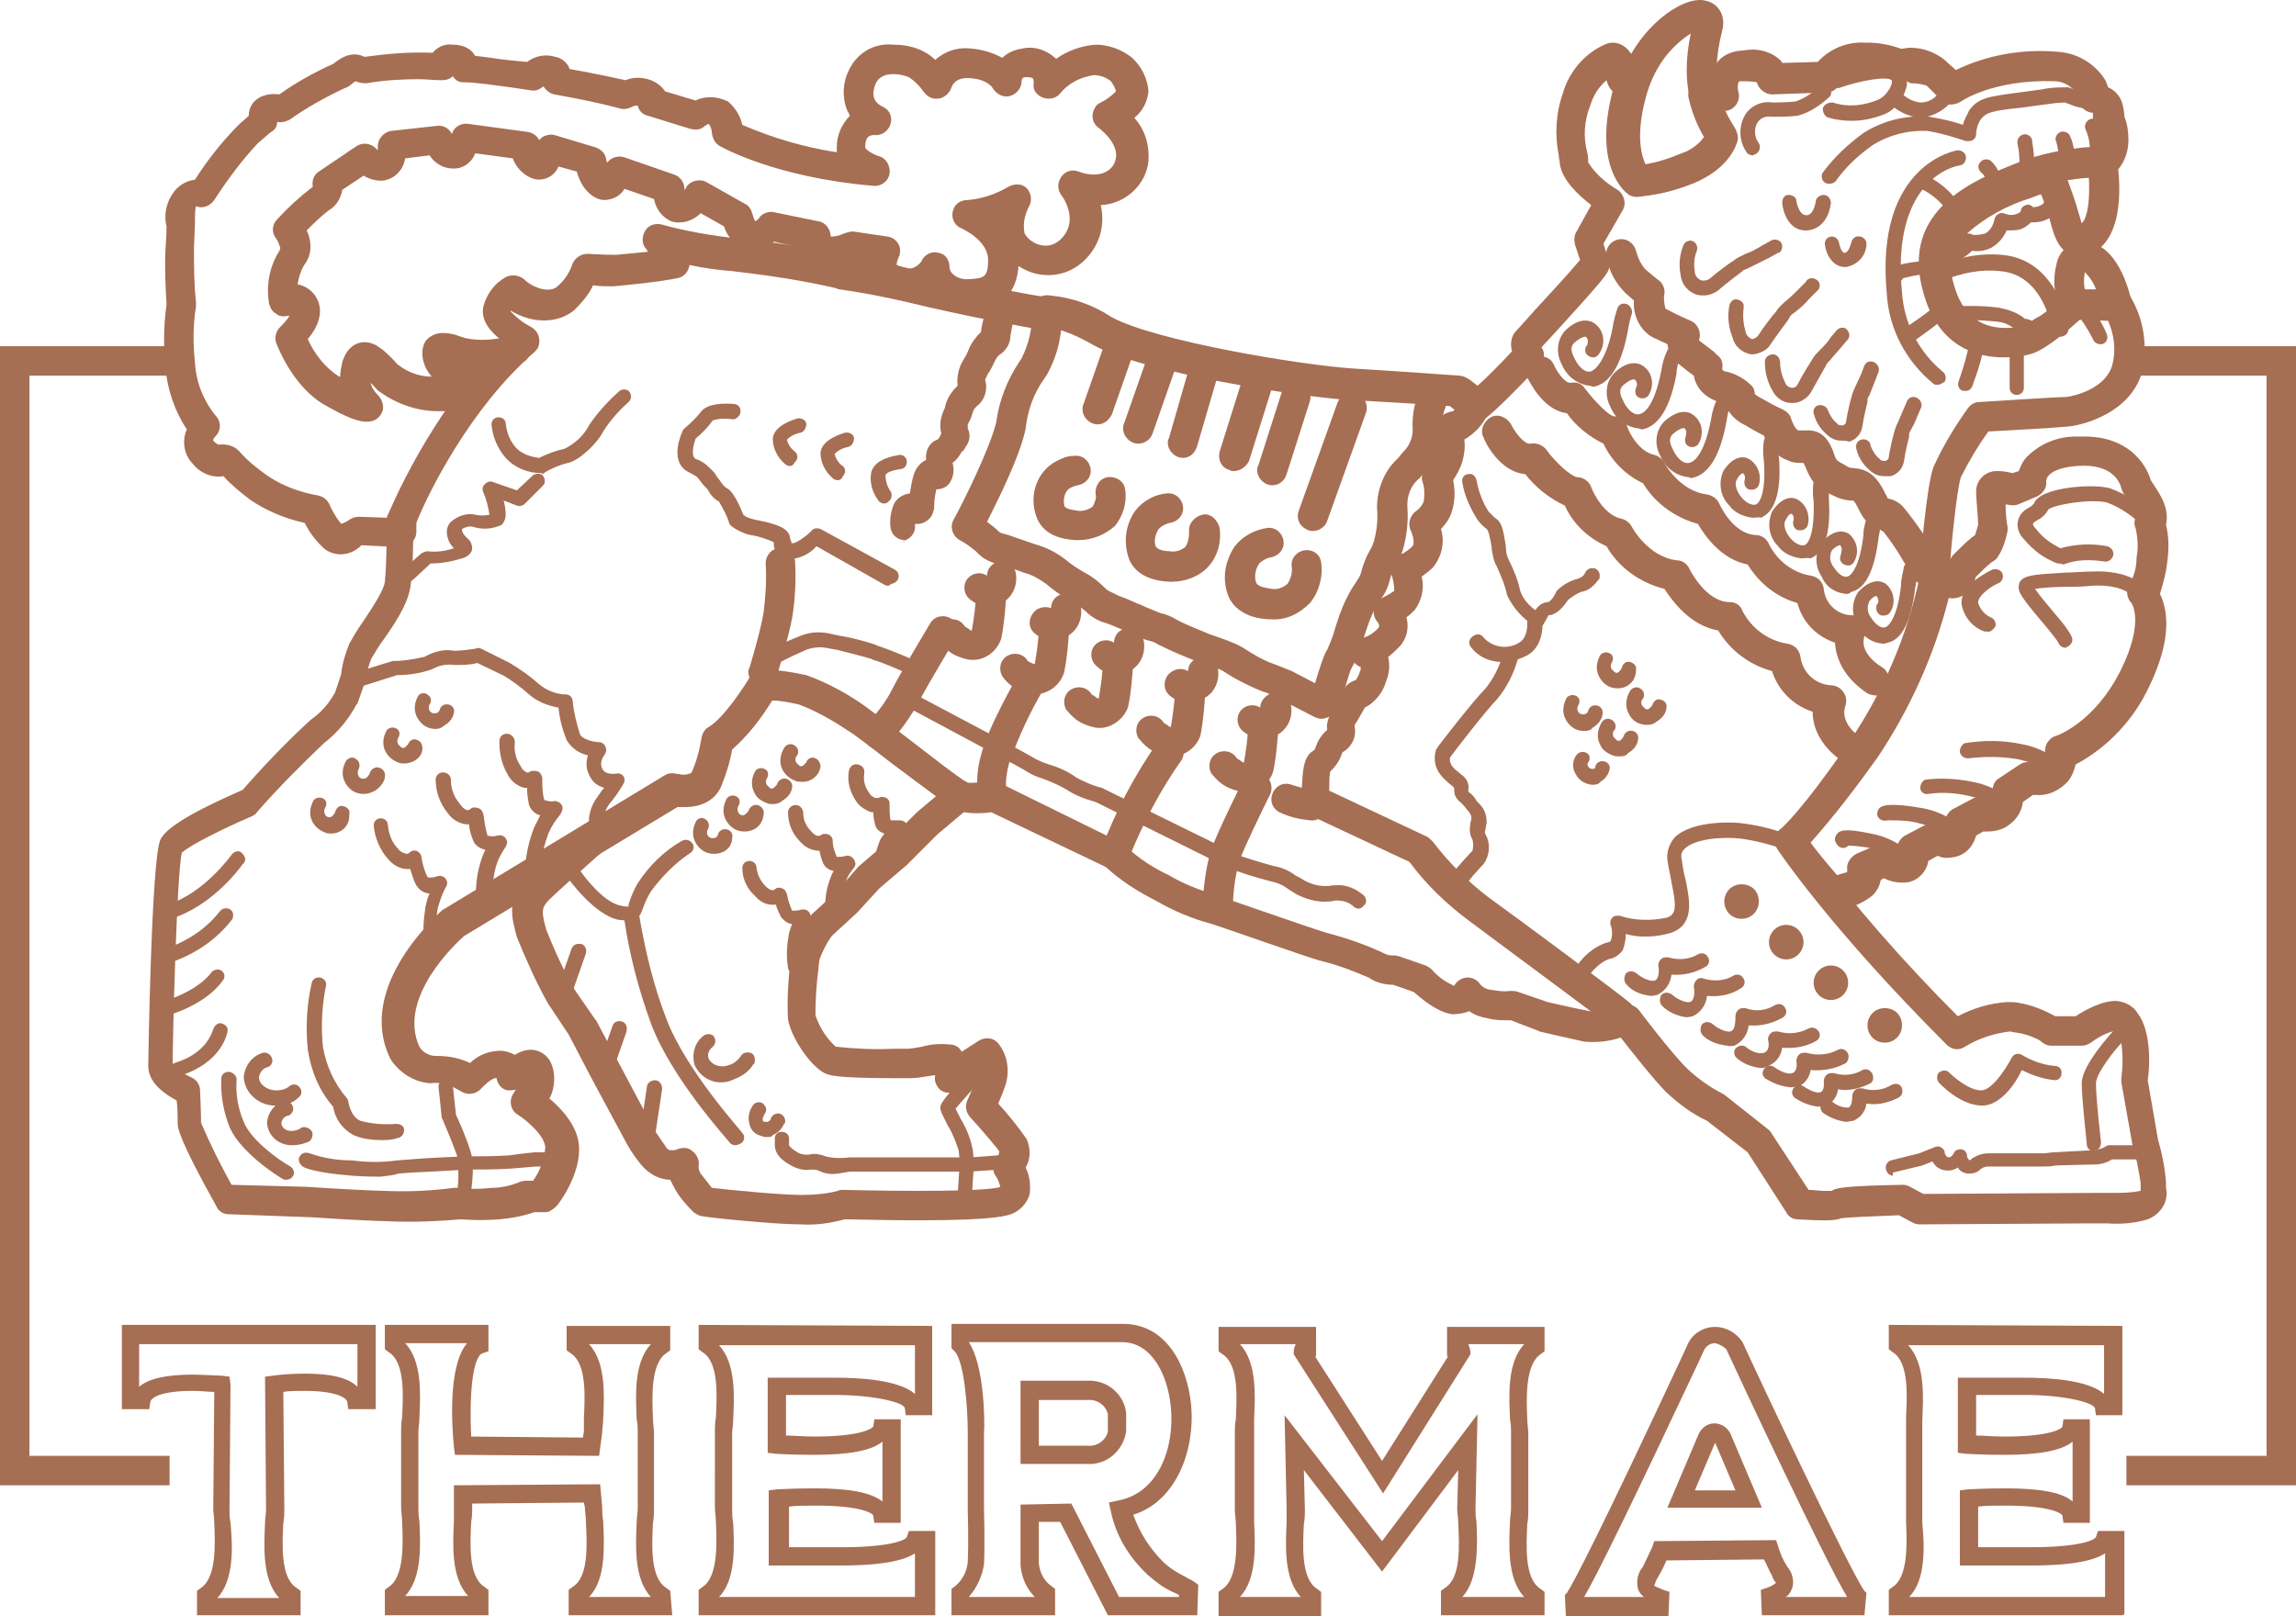 <svg xmlns="http://www.w3.org/2000/svg" xml:space="preserve" id="Livello_1" x="0" y="0" style="enable-background:new 0 0 226.1 159.2" version="1.1" viewBox="0 0 226.1 159.2"><style>.st0{fill:#a66e53}</style><g id="Livello_1-2"><path d="M16.7 146.3H0V34.1h16.6V37H2.9v106.4h13.8v2.9zm209.4 0h-16.7v-2.9h13.8V37h-13v-2.9h15.9v112.2z" class="st0"/><path d="M152.1 159.1h-10.2v-2.4l.4-.3c1.6-1 1.4-4.2 1.3-6.4 0-.5-.1-1-.1-1.4l.1-3.8-7.5 10-7.7-10 .1 3.9c0 .4 0 .9-.1 1.4-.1 2.1-.3 5.4 1.3 6.4l.4.3v2.4H120v-2.4l.4-.3c1.5-1 1.4-4.3 1.3-6.4 0-.5-.1-1-.1-1.4v-7.5c0-.4 0-.9.1-1.4.1-2.1.3-5.4-1.3-6.4l-.4-.3v-2.4h9.6v2.9h-.1l6.6 10.3 6.5-10.3h-.1v-2.9h9.6v2.4l-.4.3c-1.5 1-1.4 4.3-1.3 6.4 0 .5.1 1 .1 1.4v7.5c0 .4 0 .9-.1 1.4-.1 2.1-.3 5.4 1.3 6.4l.4.3v2.3zm-8.1-1.8h6.1c-1.7-1.8-1.5-5.1-1.4-7.4 0-.5.1-.9.1-1.3v-7.5c0-.4 0-.8-.1-1.3-.1-2.3-.3-5.6 1.4-7.4h-5.5c.1.3.2.6.2.8v.2l-8.6 13.7-8.8-13.7v-.3c0-.2.1-.5.2-.7h-5.5c1.7 1.8 1.5 5.1 1.4 7.4v10.1c.1 2.3.3 5.6-1.4 7.4h6c-1.7-1.8-1.5-5.1-1.4-7.4v-1.3l-.2-9.2 9.6 12.4 9.4-12.5-.2 9.3c0 .4 0 .8.1 1.3.1 2.3.2 5.7-1.4 7.4zm-77.8 1.8H56v-2.5l.4-.3c1.6-1 1.4-4.2 1.3-6.4 0-.5-.1-1-.1-1.4l-.1-.5-11 .1v.4c0 .4 0 .9-.1 1.4-.1 2.1-.3 5.4 1.3 6.4l.4.3v2.5H37.9v-2.5l.4-.3c1.5-1 1.4-4.2 1.3-6.4 0-.5-.1-1-.1-1.4V141c0-.4 0-.9.1-1.4.1-2.1.3-5.4-1.3-6.4l-.4-.3v-2.4h10.2v2.6l-.6.2c-1 .4-1.3 4.4-1.1 8.2l11 .1.1-.6v-1.3c.1-2.1.3-5.4-1.3-6.4l-.4-.3v-2.4H66v2.4l-.4.3c-1.5 1-1.4 4.2-1.3 6.4 0 .5.1 1 .1 1.4v7.5c0 .4 0 .9-.1 1.4-.1 2.1-.3 5.4 1.3 6.4l.4.3.2 2.4zm-8.2-1.8h6.1c-1.7-1.8-1.5-5.1-1.4-7.4 0-.5.1-.9.1-1.3v-7.5c0-.4 0-.8-.1-1.3-.1-2.3-.3-5.6 1.4-7.4H58c1.7 1.8 1.5 5.1 1.4 7.4 0 .5-.1.9-.1 1.3l-.3 2.3-14.2-.1-.1-.8c-.2-2-.6-8 1.3-10.2h-6.1c1.7 1.8 1.5 5.1 1.4 7.4 0 .5-.1.9-.1 1.3v7.5c0 .4 0 .8.1 1.3.1 2.3.3 5.6-1.4 7.4h6.2c-1.7-1.8-1.5-5.1-1.4-7.4v-3.5l14.4-.1.2 2.2c0 .5 0 .9.1 1.4.1 2.4.3 5.8-1.4 7.5zm33.8 1.8h-23v-2.5l.4-.3c1.5-1 1.4-4.2 1.3-6.4 0-.5-.1-1-.1-1.4V141c0-.4 0-.9.1-1.4.1-2.1.3-5.4-1.3-6.4l-.4-.3v-2.4l23 .1v8.8h-2.6l-.1-.7c-.1-.6-3.2-1.3-6.9-1.3h-4.8v4c.7 0 1.7.1 2.8.1 4.6 0 5.7-.8 5.8-1l.1-.7h2.6V150h-2.6l-.1-.7c0-.2-1.1-1-5.6-1-1.1 0-2.1 0-2.7.1v4H83c4.2 0 6.1-.6 6.3-1l.2-.6h2.6v8.3h-.3zm-21-1.8h19.3V153c-.9.6-2.8 1.2-7.3 1.2h-7.1v-7.4l.8-.1c.1 0 1.7-.1 3.7-.1 3.4 0 5.6.4 6.7 1.3V142c-1.1.9-3.3 1.3-6.8 1.3-2 0-3.6-.1-3.7-.1l-.8-.1v-7.4h6.6c2.4 0 6.3.2 7.9 1.6v-4.8H70.8c1.7 1.8 1.5 5.1 1.4 7.4 0 .5-.1.9-.1 1.3v7.5c0 .4 0 .8.1 1.3.1 2.2.3 5.6-1.4 7.3zm138.2 1.8h-23v-2.5l.4-.3c1.5-1 1.4-4.2 1.3-6.4v-10.3c.1-2.1.3-5.4-1.3-6.4l-.4-.3v-2.4l23 .1v8.8h-2.6l-.1-.7c-.2-.6-3.2-1.3-6.9-1.3h-4.8v4c.7 0 1.7.1 2.8.1 4.6 0 5.7-.8 5.7-1l.1-.7h2.6V150h-2.6l-.1-.7c0-.2-1.1-1-5.6-1-1.1 0-2.1 0-2.7.1v4h5.3c4.2 0 6.1-.6 6.3-1l.2-.6h2.6v8.2l-.2.1zm-21-1.8h19.3V153c-.9.6-2.8 1.2-7.3 1.2h-7v-7.4l.8-.1c.1 0 1.7-.1 3.7-.1 3.4 0 5.6.4 6.6 1.3V142c-1.1.9-3.3 1.3-6.8 1.3-2 0-3.6-.1-3.7-.1l-.8-.1v-7.4h6.5c2.4 0 6.3.2 7.9 1.6v-4.8h-19.3c1.7 1.8 1.5 5.1 1.4 7.4V150c.2 2.2.4 5.6-1.3 7.3zm-158.5 1.8H19.4v-2.4l.4-.3c1.5-1 1.4-4.2 1.3-6.4 0-.5-.1-1-.1-1.4l.1-11.5c-.6 0-1.3-.1-2.1-.1-3 0-4.1.6-4.2 1.1l-.1.7H12v-8.3h25v8.3h-2.7l-.1-.7c-.1-.5-1.3-1.1-4.2-1.1-.8 0-1.5 0-2.1.1l.1 11.5c0 .4 0 .9-.1 1.4-.1 2.1-.3 5.4 1.3 6.4l.4.3v2.4h-.1zm-8.1-1.7h6.1c-1.7-1.8-1.5-5.1-1.4-7.4 0-.5.1-.9.1-1.3l-.1-13.1.8-.1c.7-.1 1.8-.2 3.1-.2 2.6 0 4.3.4 5.2 1.3v-4.2H13.7v4.2c.9-.8 2.7-1.2 5.2-1.2 1.2 0 2.4.1 2.9.1l.8.1.1.8-.1 12.3c0 .4 0 .8.1 1.3.2 2.2.4 5.6-1.3 7.4zm162.2 1.7h-10.1l-.1-2.5.6-.2c.3-.1.7-.3.9-.5-.2-.2-.3-.4-.4-.7-.3-.5-.5-1.1-.8-1.6l-9.6.1c-.2.5-.5 1.1-.8 1.6-.2.3-.3.6-.4.9 0 0 .2.1.9.4l.6.2-.1 2.4h-10.1l-.1-2.1.2-.2c.6-.9 3.1-5.6 11.4-23.4l.5-1.1c.5-1.1 1.6-1.7 2.7-1.7s2.1.6 2.7 1.5c1.4 3.1 10.5 22.4 12 24.5l.2.2-.2 2.2zm-7.8-1.8h6.1c-2.1-3.4-10.8-22-11.9-24.4-.3-.3-.7-.5-1.1-.6-.5 0-.9.3-1.1.7l-.5 1.1c-6.3 13.4-10 21-11.3 23.2h5.9c-.3-.2-.5-.5-.6-.8-.2-.8 0-1.6.5-2.2.3-.6.6-1.3.9-1.9l.2-.6 12-.1.2.6c.2.7.5 1.4.9 2 .5.6.7 1.4.5 2.1-.2.5-.4.8-.7.9zm-2.3-8.8h-9.3l3.1-7.3c.3-.6.9-1 1.5-1 .7 0 1.3.4 1.6 1l3.1 7.3zm-6.6-1.7h4l-2-4.7-2 4.7zm-49 12.3h-8.8l-4.7-9.2h-2.1v4.1c.1.9.5 1.7 1.2 2.2l.4.3v2.6H93.7v-2.6l.4-.3c.7-.6 1.1-1.4 1.2-2.3.1-2.2 0-5.1 0-5.2v-7.6c0-2.8-.4-7.1-1.3-8l-.3-.3v-2.4h16.9c4.2 0 6.3 4 6.7 8 .4 4.5-1.5 9.5-5.7 10.8.6 1.7 1.6 3.3 2.9 4.6.6.6 1.4 1.1 2.2 1.5.3.2.6.3.9.5l.4.3-.1 3zm-7.7-1.8h5.9v-.2l-.4-.2c-1-.4-1.9-1.1-2.7-1.8-1.8-1.7-3.1-3.8-3.6-6.2l-.2-.9.9-.2c3.9-.7 5.6-5.1 5.2-9.2-.3-3.2-1.9-6.4-4.8-6.4H95.4c1.5 2.2 1.6 7.7 1.5 8.9v7.6c0 .1.1 3.1 0 5.4-.2 1.2-.7 2.3-1.5 3.2h6.5c-.8-.8-1.3-1.9-1.4-3.1v-6l5-.1 4.7 9.2zm-3.1-13.1h-6.6V136h6.6c1.9-.1 3.6 1.3 3.8 3.2v1.8c-.3 1.9-1.9 3.3-3.8 3.2zm-4.8-1.8h4.8c.9.1 1.8-.5 2-1.4v-1.7c-.2-.9-1.1-1.5-2-1.4h-4.8v4.5zm98.1-108.7c-.3 0-.5-.1-.6-.4 0-.1-.3-.4-.5-.4s-.4-.1-.5-.2c-.6-.5-1.2-.9-2-1-1.7-.2-3.3-.2-5-.1-.3 0-.6-.1-.7-.4-.2-.5-.4-1-.6-1.6-.2-.7-.3-1.3-.4-2V27c0-.2.1-.4.4-.6 2-1 4.3-1.5 6.6-1.3 5.2.4 6.5 6.2 6.6 7.3 0 .3-.2.6-.5.7-.2.1-.4.1-.6 0s-.4-.2-.5-.4c0 0-.1-.3-.3-.3-.4.1-.6.2-.6.2.1.4-.1.7-.4.9-.2.1-.3.1-.4.2zm-1-2.3c.2 0 .5.1.7.2.4-.3.8-.5 1.3-.6h.3c-.6-1.7-1.9-4.1-4.8-4.3-1.9-.2-3.7.2-5.5.9v.1c.1.5.2 1.1.3 1.6l.3.9c1.6-.1 3.2-.1 4.8.1 1 .2 1.9.5 2.6 1.1zm5.3-6.2c-1.8 0-2.4-1.8-2.8-3.4-.4-1.5-1-3-1.7-4.4-.4-.7-.1-1.6.6-2 .1-.1.2-.1.3-.1 1.2-.3 2.4-.6 3.6-.7.4-.1.9-.1 1.3-.1.9-.1 1.7.2 2.3.9.1.2.2.4.2.6.2 1.2.9 7.2-2.4 8.9-.4.1-.9.3-1.4.3zm-1.1-7.5c.4 1.1.8 2.2 1.1 3.3.1.3.2.7.3 1 .7-.7.8-2.8.7-4.6l-.6.1c-.5.1-1 .2-1.5.2z" class="st0"/><path d="m208.4 31.5-3.9-.1c-.2 0-.5-.1-.7-.2-1.6-.9-1.7-3.6-1.3-5.1.2-1.3 1.3-2.3 2.6-2.3 3.4 0 4.6 4.9 4.8 5.9.2.8-.3 1.6-1.1 1.7-.2.1-.3.1-.4.1zm-3.1-3h1.1c-.2-.6-.6-1.2-1.1-1.7-.1.6-.1 1.2 0 1.7zm-13.7-2.7c-.4 0-.7-.3-.7-.7v-.3c1.3-3.5 5.1-5.3 8.7-6.6.8-.3 1.7-.6 2.5-.8.4-.1.8.1.9.5v.1c0 .3.3 2.8-1.4 3.6-.4.2-.9.3-1.3.3h-.3c-.3.3-.7.6-1.1.7s-.8.1-1.3.1c-.3.7-.8 1.3-1.5 1.7-.6.3-1.2.4-1.9.3-.4.4-.8.7-1.4.9-.3.1-.7.2-1.2.2zm2.6-2.7c.4.1.9 0 1.3-.1.5-.3.8-.8.9-1.4.1-.4.5-.7.9-.6.1 0 .2.1.3.1.3.1.6.1.9 0 .4-.1.5-.3.5-.3 0-.3.2-.5.5-.6s.5 0 .7.2h.1c.3 0 .5-.1.7-.2.3-.1.5-.6.5-1.2-.5.1-1 .3-1.5.5-2.3.7-4.5 1.9-6.3 3.5.2 0 .4 0 .5.1zm-13.9 66.2c-.4 0-.8-.2-1.1-.5-1.5-1.6-2.9-3.4-4.1-5.2-.4-.7-.2-1.5.4-2 0 0 1.8-1.4 6.9-8.8 3.2-4.7 5.5-10 6.8-15.6 0-.2.1-.4.1-.5.2-.8 1-1.2 1.8-1 .2 0 .4.1.6.1.1-.4.4-.8.6-1.1.6-.6 1.2-1.2 1.8-1.7l.4-.3c.1-.3.2-.7.3-1 0-.7-.2-2.5-.2-3.3 0-1.1.9-2 2-2h.2c.5 0 .9.1 1.4.2l.6-.2c.2-.5.4-1 .8-1.4 1.3-1.3 3-2 4.8-2h.9c4.2 0 6 2.6 6.5 4.3.4.6.8 1.2 1.1 1.8.4.8.6 1.7.4 2.6.3 1.2.3 2.5.1 3.8-.1 1-.4 2-.7 3 .7 1.4 1.3 4.2-1 9-1.5 3.3-4.1 6.1-7.3 7.8-.2.8-.5 1.5-1.1 2-.8.7-1.8 1.1-2.8 1h-.3l-1 .7c-.1.9-.6 1.7-1.3 2.2-.6.5-1.4.7-2.2.7h-.4l-.7.4c-.2.7-.6 1.4-1.3 1.8-.5.3-1.1.4-1.7.4-.3 0-.5-.1-.8-.2l-.9.5c-.2 1.1-1 1.9-2 2.1-.8.1-1.6 0-2.4-.4l-.3.2c-.1.6-.4 1.1-.8 1.5-1 .8-2.2 1.3-3.5 1.4l-.6-.3zm-2-6.3c.5.7 1.4 1.8 2.6 3.2.3-.1.7-.2 1-.3v-.6c.1-.5.4-.9.9-1.2l2.1-.9c.5-.2 1.2-.1 1.6.3.1.1.2.1.3.2 0-.6.3-1.1.8-1.4l2.1-1.1c.3-.2.7-.2 1.1-.1.2 0 .5.1.7.1 0-.6.3-1.2.8-1.5l1.9-1c.3-.2.7-.2 1.1-.1.2 0 .5 0 .7-.1.1-.1.2-.5.2-.5 0-.5.2-1.1.6-1.3l2.1-1.4c.3-.2.7-.3 1.1-.2h.4c.3 0 .5 0 .7-.2s.3-.5.3-.8c-.1-.7.4-1.4 1-1.6.1 0 3.9-1.3 6.5-6.6 2.3-4.7 1-6.5 1-6.5-.5-.5-.6-1.4-.1-2 .4-.8.6-1.6.6-2.5.2-1 .1-2-.1-2.9-.2-.4-.1-.9.1-1.3 0-.2-.1-.3-.2-.5-.2-.5-.4-.9-.8-1.3-.3-.2-.4-.5-.5-.8-.1-.4-.7-2.5-4.4-2.2-2.4.2-3 1-3 1.5.1.6-.3 1.2-.9 1.5l-1.9.8c-.3.1-.7.1-1 0h-.2c0 .8.1 1.8.2 2.2v.4c-.4 1.9-.9 2.4-1 2.6s-.3.3-.6.5c-.5.4-1 .9-1.5 1.4-.1.1-.1.2-.1.3-.2.6-.5 1.2-1.1 1.5-.5.3-1 .4-1.5.3-1.4 5.6-3.8 10.9-7 15.7-2 2.8-4.2 5.7-6.6 8.4zm-99.5 37.6c-2.6 0-9.3-.7-9.6-.8-.3 0-.6-.2-.9-.4-.8-.8-1.5-1.6-2-2.6l-.3-.6c-1.1 0-2.1-.6-2.8-1.4-.5-.6-1-1.3-1.4-2l-3.5-6.5-2.3-4.4-2-3c-1.2-2.1-2.2-4.4-3.1-6.6-.5-1.8-1.1-3.9 1.1-6 .6-.5 2.6-2.3 5.4-4.8l.2-.2 8-4.8c.3-.2.7-.3 1.1-.2.2 0 .5.1.7.1.3 0 .6 0 .9-.2.5-1.1.8-2.3 1-3.5.1-.4.3-.8.7-1 1.5-.9 3.5-4 4.1-5 .3-.4.8-.7 1.3-.7 1.4.1 2.9.3 4.2.6 1.9.7 3.8 1.7 5.5 2.9.7.5 2.4 1.8 4.4 3.3 2.2 1.7 5 3.9 5.8 4.3.7.4.9 1.3.5 2-.1.1-.2.3-.3.4l-3.2 2.7-3 3-2.7 2.3-2.2 2.4-2.5 2.3c-.5.7-.9 1.5-1.2 2.3 0 .2-.1.5-.1.9-.2 1.5-.3 3.1-.3 4.6.4 1.2 1.1 2.3 2 3.1 1.9.2 3.8.3 5.7.2h1.4c.2 0 .9-.1 1.4-.2 1-.3 2-.3 3-.2.4.1.7.3.9.7l1.7-1.1c.7-.4 1.5-.3 2 .4.8 1.1 1 2.4.7 3.7-.2.7-.5 1.4-.8 2.1 1 1.1 1.9 2.2 2.8 3.5.4.9.4 2-.1 2.8.4.8.5 1.7.4 2.6-.2.8-.8 1.5-1.6 1.9-.5.2-1.4.7-9.4.7-3.2 0-6.4-.1-7.2-.1-1.5.4-2.9.6-4.4.5zm-8.7-3.6c1.6.2 6.8.7 8.8.7 1.2 0 2.5-.1 3.6-.4.2-.1.3-.1.5-.1 0 0 3.6.1 7.4.1 6.7 0 8-.3 8.1-.4-.1-.4-.2-.7-.4-1-.4-.5-.4-1.2 0-1.8.2-.2.3-.5.3-.7-.2-.3-1.7-2.1-2.9-3.4-.4-.5-.5-1.1-.2-1.7l.9-2.1-1.9 1.2c-.7.4-1.6.3-2-.4-.2-.3-.3-.7-.2-1.1l-.7.1c-.6.1-1.2.2-1.8.2h-1.4c-6 0-6.6-.3-7-.5-1.4-.7-3.3-3.5-3.6-5.3-.1-1.8 0-3.6.2-5.4 0-.4.1-.6.1-.8.3-1.4 1-2.7 1.8-3.8.1-.1.1-.2.2-.3l2.5-2.3 2.1-2.4.1-.1 2.7-2.3 3-3 1.9-1.6c-1.2-.9-2.9-2.2-4.4-3.4-1.8-1.4-3.6-2.8-4.3-3.2-1.5-1-3.1-1.9-4.7-2.5-.9-.2-1.8-.4-2.7-.4-1.1 1.8-2.4 3.5-4 4.9-.2 1.2-.6 2.5-1.1 3.7-.3.7-1.2 1.9-3.5 1.9h-.7l-7.5 4.5c-2.7 2.4-4.7 4.2-5.2 4.7-.8.8-.8 1.2-.3 3 .8 2 1.7 4 2.8 5.9l2 2.9.1.1 5.8 10.9s.2.3 1.1 1.6c.1.2.3.3.5.3s.4 0 .6-.1c.5-.2 1.1-.2 1.5.2.4.3.7.9.6 1.4 0 .3 0 .5.2.8.4.5.7.9 1.1 1.4zM33.5 54.6c-.5 0-1.1-.2-1.5-.5-.8-.7-1.5-1.6-2-2.6-1.9-.4-3.8-1.2-5.4-2.3-.9-.7-1.8-1.4-2.6-2.3-1.1.2-2.3-.3-3-1.2-.9-.9-1.1-2.3-.6-3.4-1.2-1.8-1.9-3.9-2.1-6s-.2-4.2.1-6.3c-.1-1.8-.2-3.7-.1-5.5.1-1.4.1-2 .1-2.2-.3-1.2 0-2.5.8-3.5.5-.6 1.2-1 2-1.1 1.2-1.9 2.7-3.8 4.3-5.4.3-.3.7-.6 1-.9 0-.7.3-1.3.9-1.7s1.4-.5 2.1-.4c1.7-1.2 3.5-2.2 5.3-3 .5-.4 1.1-.8 1.7-.9.5-.1 1 0 1.4.2 2.2-.3 4.4-.5 6.7-.4.5-.6 1.2-.9 2-.8.7 0 1.4.2 1.9.7.1.1.2.3.3.4l1.6.2c1.2.2 2.4.3 3.5.4.8-.6 1.8-.8 2.8-.5.6.1 1.2.6 1.4 1.2 2.8.5 4.6.9 5.5 1.1.7-.3 1.5-.3 2.2-.1.7.2 1.3.6 1.7 1.2l3 .9c1-.5 2.2-.4 3.2.1.7.6 1.2 1.4 1.4 2.3 3 1.3 6.1 2.2 9.3 2.7v-.5c0-1.2.5-2.3 1.3-3.1l-.3-.6c-.5-1.3-.4-2.7.2-3.9.8-1.7 2.5-2.7 4.4-2.5 1 0 2.1.2 3 .7.4.2.8.5 1.1.8 1-.9 2.3-1.3 3.7-1.1 1 .1 2 .4 2.9.9.5-.5 1.2-.8 1.9-.9 1.2-.3 2.4.1 3.3.9l.1.1c1.1-.8 2.5-1.3 3.9-1.4 1.3 0 2.6.5 3.6 1.3l.1.1c.9.9 1.4 2 1.5 3.2-.1 1-.6 2-1.4 2.6 1 1.1 1.5 2.6 1.4 4.2-.2 2.4-2.3 4.3-4.7 4.4.4 1.8 0 3.6-1.2 5-1 1.2-2.4 1.9-4 1.9-1 0-2-.3-2.9-.9-.3 4-3.3 4.2-4.6 4.3h-.3c-1.5.1-2.9-.6-3.9-1.7-.9.5-2 .6-3 .3-1.1-.2-2.1-.8-2.7-1.7-.2-.4-.4-.9-.4-1.5l-1.5-.2c-1 .4-2.2.5-3.3.3-.8-.2-1.4-.8-1.8-1.6l-2.6-.6c-.8.7-1.8 1-2.8.8-1-.4-1.8-1.3-2.1-2.3L69 21c-.8.8-1.9 1.1-2.9.8-.9-.4-1.5-1.2-1.7-2.2l-2.9-1c-.4.7-1.2 1.1-2 1.1-.3 0-.6-.1-.8-.2-1-.5-1.6-1.5-1.9-2.6l-1.8-.5c-.4 1-1.5 1.5-2.5 1.2-.9-.3-1.7-1.1-2-2l-3.7-.5c-.3.8-1 1.4-1.9 1.5h-.3c-.9 0-1.8-.5-2.3-1.3l-2.4.3c-.2 1.2-1.1 2.1-2.3 2.2-.7 0-1.3-.2-1.8-.5l-2.1 1.4c-.1.8-.6 1.6-1.3 2-.8.6-1.5 1.3-2.2 2 .4.8.5 1.8.2 2.6-.1.3-.3.6-.5.9-.3.5-.5 1.2-.6 1.8.9.2 1.6.7 2 1.6.6 1.4-.2 2.9-1 3.8.7 1.5 1.7 2.8 3.1 3.7h.1c0-.5.1-.9.2-1.4.5-1.7 1.6-2 2.2-2 1.1 0 2 .9 2.8 1.7.2.2.4.5.6.6.9.7 2.1 1.1 3.2 1.1-.3-.4-.6-.8-.7-1.2-.3-.8-.3-1.6.1-2.3.4-.5 1-.8 1.7-.8.5 0 1.1.1 1.6.3l.6.2c1.4.3 2.9.2 4.3-.2.7-.4 1.6-.1 2 .6s.1 1.6-.6 2c-6.2 6-9.9 14.2-10.5 15.8v.9c0 .4-.2.8-.5 1.1s-.7.4-1.1.4l-3.8-.2c-.6.6-1.3.9-2.1.9zm-9.9-10.1c.8.9 1.8 1.7 2.8 2.4 1.5 1 3.2 1.6 4.9 1.9.5.1.9.4 1.1.8.3.7.7 1.4 1.2 2 .3-.1.5-.2.8-.4s.6-.3 1-.3l2.8.1c0-.1 0-.1.1-.2 1.5-3.6 3.4-7.1 5.7-10.3h-.9c-2 0-4-.7-5.7-1.9-.3-.2-.5-.5-.8-.8l-.1-.1c.1.5.4.9.7 1.2.4.4.6 1 .5 1.5-.2.6-.6 1-1.2 1.1-1 .2-2.4-.4-4.5-1.6-3.2-1.8-4.7-5.9-4.8-6.1-.2-.6 0-1.2.4-1.6.3-.3.7-.7.9-1.1h-.1c-.4.1-.9.1-1.2-.2-.4-.2-.6-.6-.7-1-.3-1.7 0-3.5.9-5 .1-.2.2-.3.2-.5-.1-.3-.2-.6-.4-.9-.5-.6-.4-1.4.1-1.9 1.1-1.2 2.2-2.2 3.5-3.2-.1-.6.1-1.2.6-1.5l3.7-2.5c.6-.4 1.4-.3 1.9.2l.2.2v-.4c0-.7.6-1.4 1.3-1.5l4.5-.5c.6-.1 1.2.2 1.5.8.2-.7.9-1.1 1.6-1l5.9.8c.5.1.9.4 1.1.8l.3-.3c.4-.2.8-.3 1.2-.2l4 1.2c.6.2 1 .6 1.1 1.2 0 .1 0 .2.1.3.4-.5 1.1-.7 1.7-.5l4.9 1.7c.6.2 1 .8 1 1.4v.1c.1-.1.2-.2.2-.3.4-.6 1.3-.8 1.9-.5l3.9 2.2c.4.2.6.6.7 1 .1.2.1.5.3.7.1-.1.3-.2.4-.4.3-.4.9-.6 1.4-.5l4.4.9c.7.1 1.2.8 1.2 1.5.5 0 .9-.1 1.3-.3.3-.1.6-.2.9-.2l3.4.5c.8.1 1.4.9 1.2 1.7 0 .1 0 .2-.1.3-.1.3-.2.5-.2.8.2.1.5.2.8.3.6.2 1.2-.1 1.6-.6.3-.7 1-1.1 1.7-.9.7.1 1.1.7 1.1 1.4s.9 1.2 1.6 1.2h.3c1.4-.1 1.9-.1 1.9-1.8.1-2-2.6-3.2-2.6-3.2-.8-.3-1.1-1.2-.8-1.9.2-.6.8-.9 1.4-.9 1.4-.1 2.8-.6 4-1.3.7-.4 1.6-.3 2 .4.3.5.3 1.1 0 1.6-.4.8-.6 1.7-.4 2.6.4.7 1.2 1.2 2.1 1.2.7 0 1.3-.4 1.7-.9 1.5-1.8-.1-4-.2-4.1-.5-.7-.3-1.6.3-2.1.4-.3.9-.4 1.4-.2 1.9.7 3.5.1 3.7-1.4s-1.7-2.9-1.7-2.9c-.7-.5-.8-1.4-.3-2.1.1-.2.3-.3.5-.4.6-.3 1.1-.7 1.5-1.1-.1-.4-.3-.7-.5-1-.5-.4-1.1-.6-1.7-.6-1.3.2-2.5.8-3.3 1.8-.5.6-1.4.7-2.1.2-.4-.3-.6-.7-.5-1.2 0-.2 0-.3-.1-.5-.2-.1-.5-.1-.7-.1-.3 0-.4.2-.4.4 0 .8-.7 1.5-1.5 1.5-.6 0-1.1-.4-1.4-.9 0 0-.5-.8-2.2-.9-1.3-.1-1.7.6-1.8.9-.2.6-.7 1-1.2 1.1-.6.1-1.1-.1-1.5-.6-.4-.6-.9-1.1-1.5-1.5-.5-.2-1-.3-1.5-.3-.9 0-1.4.3-1.7.8-.7 1.5 0 2.1.6 2.4.7.3 1 1 .8 1.7s-.9 1.2-1.6 1.1c-.6 0-.9.3-.9 1.2 0 .2.7.7 1.4.9s1.1 1 1 1.7-.8 1.3-1.6 1.2c-9.6-.8-14.9-3.8-15.1-3.9-.5-.3-.7-.7-.8-1.3 0-.3-.1-.6-.3-.9-.1 0-.4.2-.5.3-.4.3-.8.3-1.3.2l-4.2-1.3c-.5-.1-.9-.5-1-1h-.1c-.1 0-.2 0-.4.1-.4.2-.8.3-1.2.2-2.2-.6-4.3-1-6.5-1.4-.5-.1-.8-.4-1.1-.8-.3.3-.8.5-1.2.4-1.3-.2-2.7-.4-4.3-.6-.8-.1-1.7-.2-2.4-.2-.4 0-.8-.2-1-.6-.3.3-.7.4-1.1.4-.8 0-1.6-.1-2.2-.1-1.7 0-3.5.1-5.2.4-.3 0-.5 0-.8-.1L35 8c-.1.1-.3.2-.4.3-.2.2-.4.3-.7.4-1.9.9-3.7 1.9-5.4 3.1-.4.2-.8.3-1.2.2 0 .4-.2.8-.6 1-.4.3-.8.7-1.3 1.1-1.6 1.7-3 3.6-4.3 5.6-.4.6-1.2.9-1.8.6-.1.4-.1.8-.1 1.2v.4s0 .3-.1 2.5c0 1.8 0 3.6.2 5.3v.5c-.3 1.8-.3 3.7-.1 5.5.1 1.9.8 3.7 2 5.2.6.6.6 1.5 0 2.1-.3.3-.2.5-.1.5.1.1.2.2.4.3.8-.1 1.6.1 2.1.7z" class="st0"/><path d="M189 120.6c-.3 0-.5-.1-.7-.2l-1.3-.7c-2.4.1-5.1.2-5.7.3-.5.2-1.1.2-1.7.2-1.1 0-2.5-.1-2.6-.1-.5 0-.9-.3-1.1-.7l-3.8-5.9-4-3.1c-1.5-.7-2.8-1.7-4-2.8-1.2-1.2-3.4-4-4.5-5.4-1.2.4-2.4.5-3.6.4-1.4-.3-4.4-1-4.4-1l-.2-.1-2.6-1c-.8 0-1.6 0-2.3-.2-.6-.1-1.3-.3-1.8-.7-.5.2-1.1.3-1.7.3-1.5-.2-3.1-1.6-3.8-2.2l-2-.7c-.8 0-1.7-.2-2.4-.7-1.4-.6-2.9-1.2-4.5-1.6l-.4-.1c-1.7-.5-9.6-3.3-10.6-3.6-1.9-.5-3.8-1.3-5.5-2.3-1.8-.9-3.5-2-4.9-3.3L97.6 80c-.5.1-1 .1-1.6.1s-1.2-.1-1.8-.3c-.6-.3-2.1-1.4-6.5-4.7-1.8-1.4-3.6-2.8-4.3-3.2-1.5-1-3.1-1.9-4.7-2.5-.9-.2-1.8-.4-2.7-.4-1.1 1.8-2.4 3.5-4 4.9-.2 1.2-.6 2.5-1.1 3.7-.3.7-1.2 1.9-3.5 1.9h-.7l-21 12.7c-.8.7-6.6 6.1-4.4 10.9.3.5.8.8 1.4.9 1.1 0 2.1.1 3.1.5l.5.2c.8-.8 1.9-1.2 3-1.2.5 0 1 .2 1.4.4.5-.3 1-.5 1.6-.5.7 0 1.4.4 1.8 1 .6 1 .6 2.3.2 3.4l-.2.4c1.1.9 2.7 2.6 2.9 4.5.3 2.8-1.9 5.8-2.2 6.1-.3.3-.7.6-1.1.6h-1.1c-1.1.4-2.3.6-3.4.7-1.3.1-2.6.1-3.8 0-2.3.2-4.7.3-7 .2-3.5-.1-7.7-.4-7.7-.4l-8.2-.3c-.5 0-1-.3-1.2-.8-3.8-6.8-3.8-7.8-3.8-8.1 0-.5 0-1.5-.1-2.3-1.1-.6-2.8-1.7-2.8-3.4 0-.2.3-20.5 1.2-22.3.7-1.5 4.7-3.4 8.1-4.9 2.1-2.4 4.3-4.7 6.7-6.9 1-.7 1.8-1.6 2.4-2.7l.6-1.8c.1-1 .4-2 .8-3 .4-.7.8-1.4 1.3-2.1.8-1.2 2.1-3.1 2.2-4 .2-1.8.2-6.1.2-6.1 0-.2 0-.4.1-.5.2-.4 4.1-10 11.3-17.1-1.1-.8-2.2-2-1.9-3.4.3-1.2 1.1-2.3 2.2-2.9.6-.3 1.3-.2 1.8.2.9.9 2.6 1.4 3.3.7.6-.5 1.1-1.2 1.4-2 .2-.7.8-1.2 1.6-1.2 0 0 1.4.1 2.8.1 1-.1 2.1-.2 3.1-.3l-.1-.2c-.6-.6-.5-1.5 0-2.1.4-.4.9-.5 1.4-.4 2.5.7 5 1.1 7.5 1.4 2.3.2 4.5.5 6.7.9 2.3.4 3.6.6 4.3.9 2.1.3 4.3.7 6.5 1.3 5.3 1.3 11.1 2.4 12.5 2.6.3-.1.6-.1.8-.1 2.1.2 4.2.9 6 2.1 4.3 2.4 19 4.8 23.9 5.1s10.4.7 10.4.7c.2 0 .5.1.7.2.4.2.7.5 1.1.8.9-.8 2.2-2.1 3.4-3.4-.2-.7-.1-1.5.4-2 .2-.2.9-1 1.8-2 1.2-1.3 3.6-3.9 4.5-5l-.5-1.5c-.1-.4-.1-.8.1-1.2l1.5-2.7c-1.3-1-2.9-2.5-3.1-4.1 0-.3-.1-.5-.1-.8-.4-2-.3-4.1.4-6.1.6-2.1 2.1-3.9 4.1-4.8.2-.1.5-.2.8-.2.6 0 1.8.3 2.4 2.4.1.2.2.4.4.6.5.4.7 1 .5 1.7l-.2.6c-1.1 4-.4 6 0 6.7 1.3-.2 2.5-.6 3.7-1.1.9-.3 1.7-.9 2.2-1.6-.7-1.2-1.2-2.5-1.5-3.8-.2-.8.3-1.6 1.1-1.8h1c.1-.6.3-1.1.6-1.6.5-.8 1.4-1.2 2.3-1.3.3 0 .7-.1 1-.1 1.1-.1 2.3.3 3.1 1.1l.1.2 3.5-.1c1.2-1.3 2.9-2 4.6-1.9h.3c1.1 0 2.2.2 3.3.6.3 0 .6-.1.9-.1 1.2 0 2.4.4 3.4 1.2.4.4.8.7 1.1 1 3.1-1.5 6.6-2.1 10-1.8 1.8.1 3.5 1 4.6 2.6.2.3.3.6.4.9.7.3 1.2.9 1.4 1.6.1.4.2.9.2 1.3.3.7.4 1.5.4 2.3 0 1.3-.5 2.5-1.5 3.4-.3.3-.7.4-1.1.3h-.6c-2.3 0-4.6.5-6.7 1.4-5.7 2.1-8.7 4.3-7.3 9.1.8 2.9 2.5 4.3 5.1 4.3.7 0 1.4-.1 2-.3 1.4-.8 2.8-1.8 3.9-3 .3-.3.7-.4 1-.4l4.3.1c.5 0 1 .3 1.2.7 1.3 2.3 1.6 4.9 1 7.4-1.2 3.8-5.5 5-7.1 5.2-.8.1-6 .4-8 .5-1 1.4-1.9 2.9-2.7 4.5-.4 1.2-1 7-1.2 10.3v.2c-1.3 6.1-3.8 11.9-7.3 17.1-2 3-4.2 5.8-6.6 8.5 4.5 6 9.5 11.7 14.8 17 1.5-.8 3.2-1.3 4.9-1.4.4 0 .8 0 1.2.1 1.2.2 2.4.7 3.5 1.3h2c.9-.6 2.7-1.6 4.1-1.5.8.1 1.6.5 2 1.2 1.4 1.8 1.2 5.4 1 6.6l1 5.8c.4 1.4.7 2.8.8 4.3v.5c.3 1.3-.5 2.6-1.8 3.1-1.3.4-2.7.5-4 .4H206l-17 .1zm-1.6-3.9c.3 0 .5.1.7.2l1.3.7 17-.1h1.5c1 0 1.9 0 2.9-.2v-.8c-.2-1.2-.4-2.5-.8-3.7l-1.1-6.2v-.4c.3-2.2 0-4.4-.5-4.7-.9.2-1.7.6-2.5 1.2-.3.2-.6.3-.9.3h-3c-.4 0-.8-.2-1.1-.5-.7-.4-1.6-.7-2.4-.8-.2 0-.4-.1-.6-.1-1.6.2-3.1.7-4.4 1.5-.6.4-1.3.3-1.8-.2-11.5-11.5-16.5-19-16.7-19.3-.4-.7-.3-1.5.4-2 0 0 1.8-1.4 6.9-8.8 3.2-4.8 5.5-10.2 6.7-15.8.1-1.7.7-9.1 1.4-11 .9-2 2.1-4 3.4-5.8.3-.4.7-.6 1.1-.6 0 0 7.7-.5 8.6-.5.8-.1 3.8-.8 4.5-3.1.4-1.5.2-3-.4-4.4l-2.8-.1c-1.1 1-3.2 2.8-4.6 3.3-.9.3-1.9.4-2.9.4-2.3 0-6.4-.8-7.9-6.4-2.4-8.3 5.4-11.2 9.1-12.7 2.5-1 5.1-1.5 7.8-1.6.1-.2.2-.5.2-.7 0-.4 0-.8-.2-1.2-.2-.2-.2-.5-.2-.8v-.7h-.1c-.8-.1-1.4-.8-1.3-1.6 0 0 0-.1-.2-.3-.5-.7-1.3-1.2-2.2-1.2-6.1-.2-9.2 2-9.2 2-.3.2-.7.3-1.1.3-.4-.1-.8-.3-1-.6l-1.5-1.5c-.4-.3-.9-.5-1.4-.4-.3 0-.6 0-.9.1-.5.1-1.1 0-1.5-.4-.6-.2-1.3-.3-1.9-.3h-.2c-2 0-2.4.9-2.4.9-.2.6-.7 1-1.3 1l-5.4.2c-.4 0-.8-.2-1.1-.5-.2-.2-.3-.4-.4-.7-.5-.1-1.1-.1-1.6-.1-.1 0-.1 0-.2.1-.1.3-.1.7 0 1 .2.8-.3 1.6-1.1 1.8h-.5c.3.6.6 1.2 1 1.8.2.3.3.8.2 1.2-.1.3-.7 2.6-4.2 4.1-1.7.8-3.5 1.2-5.4 1.4-.3 0-.7-.1-.9-.3-.4-.3-3.4-2.8-1.5-10.1-.3-.3-.5-.7-.6-1.1-.8.7-1.3 1.5-1.6 2.5-.6 1.5-.7 3.1-.3 4.6.1.3.1.6.1 1 .7 1.1 1.7 2 2.9 2.7.6.4.9 1.3.5 2l-1.9 3.3.5 1.6c.1.3.1.7 0 1-.2.5-1 1.5-5.3 6.2l-1.3 1.4c.4.6.3 1.3-.2 1.8-5.5 5.8-6 5.8-6.7 5.8-.4 0-.8-.2-1.1-.5-.2-.2-.4-.5-.4-.8-.2-.2-.4-.3-.6-.5-1.4-.1-5.9-.4-9.9-.6-4.9-.3-20.3-2.7-25.2-5.4-3.3-1.9-4.6-1.7-4.8-1.7-.3.1-.5.1-.8.1-.1 0-6.9-1.2-13-2.7-2.2-.5-4.3-.9-6.4-1.2-.1 0-.2 0-.3-.1-3.4-.8-6.9-1.3-10.3-1.7-1.4-.1-2.8-.3-4.2-.6-.1.7-.6 1.2-1.2 1.3-2.1.4-4.2.6-6.3.8-.7 0-1.4 0-2-.1-.4.9-1.1 1.7-1.8 2.4-1.6 1.4-4.2 1.4-6.3.1v.1c.6.6 1.2 1.1 2 1.5.7.4 1 1.2.7 2-.1.2-.2.3-.4.5-7 6-11.2 15.4-11.9 17 0 1 0 4.5-.3 6.2s-1.5 3.5-2.7 5.2c-.4.5-.7 1.1-1.1 1.7-.3.7-.5 1.5-.6 2.2 0 .1 0 .2-.1.3l-.7 2-.1.1c-.8 1.5-1.9 2.8-3.2 3.8-2.3 2.2-4.5 4.4-6.6 6.8-.1.2-.3.3-.5.4-2.8 1.2-6.2 2.9-6.9 3.6-.5 2.2-.9 18.4-.9 21 .5.4 1.1.8 1.8 1.1.5.2.9.7.9 1.3 0 0 .1 2.2.1 3.2.9 2.1 1.9 4.1 3 6.1l7.4.2c.1 0 4.2.3 7.7.4 2.3.1 4.5 0 6.8-.3h.6c.4 0 .7.1 1.1.1.6 0 1.2 0 2-.1.9 0 1.8-.2 2.6-.5.2-.1.5-.2.8-.2h.7c.7-1 1.1-2.1 1.2-3.3-.1-1.2-1.9-2.7-2.7-3.2-.7-.4-.9-1.3-.5-2l.3-.5c-.2.1-.5.1-.8.1-.6-.1-1-.6-1.1-1.2h-.2c-.5.2-.9.6-1.3 1-.4.5-1.2.7-1.8.4l-1.3-.7c-.6-.2-1.3-.3-1.9-.2-1.6-.1-3-1-3.9-2.3 0-.1-.1-.1-.1-.2-3.4-7.1 4.9-14.3 5.2-14.6l.2-.1 21.6-13.1c.3-.2.7-.3 1.1-.2.2 0 .5.1.7.1.3 0 .6 0 .9-.2.5-1.1.8-2.3 1-3.5.1-.4.3-.8.7-1 1.5-.9 3.5-4 4.1-5 .3-.5.8-.7 1.3-.7 1.4.1 2.9.3 4.2.6 1.9.7 3.8 1.7 5.5 2.9.7.5 2.4 1.8 4.4 3.3s5.3 4.1 5.9 4.4h.6c.5 0 1-.1 1.5-.2.3-.1.6 0 .9.1l12.2 6c.2.1.4.2.5.4 1.3 1.2 2.7 2.1 4.2 2.8 1.5.9 3.1 1.5 4.8 2l.2.1c.1 0 8.9 3.1 10.6 3.6l.4.1c1.8.5 3.5 1.1 5.2 1.9.2.1.4.2.7.2.3 0 .5 0 .8.1l2.6.9c.2.1.4.2.6.4.6.7 1.3 1.2 2.2 1.6.2-.4.6-.7 1.1-.8.6-.1 1.2.2 1.5.7.3.3.7.5 1.1.5.6.1 1.2.2 1.8.1.3 0 .5 0 .8.1l2.9 1c.5.1 3 .7 4.2.9 1.1 0 2.1-.2 3.1-.6.6-.2 1.3 0 1.7.5 0 0 3.3 4.4 4.9 5.9 1 .9 2.1 1.7 3.3 2.3.1.1.2.1.3.2l4.3 3.4c.1.1.2.2.3.4l3.6 5.5c.5 0 1.1.1 1.6.1h.7c.3-.3 1.4-.5 7-.6z" class="st0"/><path d="M180.1 18.1c-.4 0-.7-.3-.7-.7 0-.1 0-.3.1-.4 1.1-1.5 2.5-2.8 4-3.9 1.9-1.2 4.2-1.8 6.5-1.6 1.1.2 2.2.4 3.3.8.1-.5.4-.9.6-1.4.9-1.3 2-1.4 5-1.8l2.2-.3c.9-.2 1.7-.2 2.6-.2.3.1.5.2.8.3.4.2.8.3 1.2.3.4-.1.8.2.9.6s-.2.8-.6.9h-.1c-.7 0-1.3-.1-2-.4-.2-.1-.4-.1-.5-.2-.7 0-1.4.1-2.1.2l-2.2.3c-3 .3-3.5.5-4 1.1-.3.4-.5 1-.5 1.5 0 .4-.3.7-.7.7h-.3c-1.2-.4-2.5-.8-3.8-1-1.9-.1-3.8.4-5.4 1.4-1.4 1-2.6 2.1-3.6 3.5-.1.2-.4.3-.7.3zm26.3-1.6h-.1c-.4-.1-.7-.4-.6-.8.2-1 .1-2-.3-2.9-.2-.4 0-.8.3-1s.7-.1.9.2c.6 1.2.8 2.6.5 3.9 0 .4-.3.7-.7.6zm-3.1.6c-.4 0-.7-.3-.7-.7v-.2c.2-.7.1-1.5-.1-2.2-.2-.4 0-.8.4-1 .3-.1.7 0 .9.3.5 1 .6 2.2.3 3.3-.2.3-.5.5-.8.5zm-3.8.9h-.1c-.4-.1-.7-.4-.6-.8.1-1 .1-2-.1-2.9-.1-.4 0-.8.4-1s.8 0 1 .4v.1c.2 1.2.3 2.3.1 3.5 0 .4-.3.7-.7.7zm-3.1 1.3c-.4 0-.7-.3-.7-.7 0-.3-.1-1.3-.6-1.6-.3-.3-.4-.7-.1-1 .2-.3.6-.4 1-.2.8.7 1.2 1.8 1.2 2.8-.1.4-.4.7-.8.7zm-3.7 2.4c-.3 0-.5-.1-.6-.4-.7-1.2-1.7-2.1-2.9-2.7-.4-.1-.6-.5-.5-.9s.5-.6.9-.5c0 0 .1 0 .1.1 1.5.7 2.8 1.9 3.6 3.4.2.4.1.8-.3 1-.1-.1-.2 0-.3 0zm-5.7 6c-.4 0-.7-.3-.7-.8 0-.2.1-.5.3-.6 1-.6 3.8-.6 4.3-.7.4 0 .7.4.6.8 0 .3-.3.6-.6.6-1.2-.1-2.3.1-3.5.4-.1.2-.2.3-.4.3zm1.2 5.8c-.4 0-.7-.3-.7-.8 0-.3.1-.5.4-.6 1.2-.8 2.3-1.6 3.3-2.5.3-.3.8-.2 1 .1.3.3.2.7 0 1-1.1 1-2.3 1.9-3.6 2.8h-.4zm5.4 5h-.3c-.4-.1-.6-.6-.4-1 .5-1.4.9-2.9 1.2-4.4.1-.4.4-.7.8-.6.4.1.7.4.6.8-.2 1.6-.7 3.2-1.3 4.8-.1.2-.3.4-.6.4zm5 .4c-.4 0-.7-.3-.7-.7v-4.5c0-.4.2-.8.6-.8s.8.2.8.6v4.7c0 .4-.3.7-.7.7zm8.2-5c-.3 0-.6-.2-.7-.5-.5-1-1.1-1.9-1.8-2.8-.3-.3-.3-.8 0-1 .3-.3.8-.3 1 0 .9 1 1.7 2.1 2.2 3.4.1.4-.1.8-.5.9h-.2z" class="st0"/><path d="M190.8 37.9c-.2 0-.3 0-.4-.1-2.7-2.2-4.4-5.4-4.6-8.9-1.2-12.8 6.9-14.1 7-14.1.4 0 .8.3.8.7s-.2.7-.6.8c-.3 0-6.8 1.2-5.7 12.5.2 3.1 1.7 5.9 4 7.8.3.2.4.7.2 1-.3.2-.5.3-.7.3zm-13-15.2c-1.6 0-2.2-1.7-2.3-2.7 0-.4.2-.8.6-.8.4 0 .8.2.8.6 0 0 .2 1.4 1 1.4.7 0 .9-1.3.9-1.3 0-.4.4-.7.8-.7s.7.4.7.8c-.1.9-.6 2.5-2.3 2.7h-.2zm3.9 3.6c-1.2 0-1.9-1.2-2-2.3 0-.4.3-.7.7-.7.3 0 .6.2.7.6 0 0 .2 1.1.6 1s.6-1 .6-1c.1-.4.4-.7.9-.6.4.1.6.4.6.7 0 1.2-.9 2.1-2 2.3h-.1zm-13.9 2.8c-.3 0-.5 0-.8-.1-.8-.3-1.4-1-1.5-1.9-.2-1-.1-2.1.3-3 .2-.4.7-.5 1-.3.3.2.4.6.3.9-.3.7-.3 1.4-.2 2.1 0 .3.2.6.6.8.3.1.6 0 .8-.1.7-.6 2-1.6 2.4-1.8.3-.3.8-.5 1.2-.7.6-.2 1.1-.5 1.6-.8l.9-.5c.3-.2.8-.1 1 .2.2.3.1.8-.2 1h-.1l-.9.5-1.8.9c-.2.1-.4.2-.7.3l-.1.1s-1.6 1.2-2.4 1.9c-.4.3-.9.5-1.4.5zm4.9 5.8h-.3c-.9-.2-1.6-.8-1.8-1.7-.4-1-.5-2.1-.3-3.1.1-.4.4-.7.8-.6.4.1.7.4.6.8v.1c-.1.8 0 1.6.2 2.3.1.4.4.6.6.7.2 0 .4-.1.6-.3.5-.8 1.5-2.1 1.8-2.4.2-.4.6-.7.9-1 .5-.4.9-.8 1.3-1.2l.7-.7c.2-.4.6-.5 1-.3s.5.6.3 1l-.3.3-.7.7c-.4.5-.9.9-1.4 1.3-.2.1-.4.3-.5.5 0 .1-.1.1-.1.2 0 0-1.2 1.6-1.8 2.5-.3.5-1 .8-1.6.9zm3.8 4.8c-.9 0-1.6-.5-2-1.3-.5-.9-.7-1.8-.7-2.8 0-.4.4-.7.8-.7s.7.4.7.8c0 .7.2 1.4.5 2 .1.3.4.5.7.5.2 0 .4-.1.5-.3.4-.8 1.2-2.1 1.4-2.4.2-.4.5-.7.8-1 .4-.4.8-.8 1.1-1.3l.6-.7c.3-.3.8-.3 1 0 .2.2.3.6.1.9l-.6.7c-.4.5-.8.9-1.2 1.4-.2.2-.3.3-.4.5 0 .1 0 .1-.1.2 0 0-.9 1.6-1.4 2.5-.4.6-1.1 1-1.8 1zm4.8 3.7c-.5 0-1-.2-1.4-.6-.7-.6-1.1-1.3-1.3-2.1-.1-.4.2-.8.6-.8s.7.2.8.5c.2.5.5 1 .9 1.3.1.2.4.2.6.2.2-.1.3-.2.3-.4.1-.7.4-2 .5-2.3.1-.4.2-.7.4-1.1.2-.4.4-.9.6-1.3l.3-.8c.2-.4.6-.5 1-.3.3.2.5.5.4.9l-.3.8-.6 1.5c-.1.2-.2.3-.2.5v.2s-.4 1.6-.5 2.4c-.1.7-.6 1.3-1.3 1.5-.3-.1-.6-.1-.8-.1z" class="st0"/><path d="M189.6 57.6c-.5 0-1-.3-1.3-.8-.8-1.5-1.7-3-2.8-4.4-.1-.1-.2-.1-.3-.2-1-.3-1.6-.8-2.3-2.3-.1-.2-.2-.4-.4-.6h-.1c-.7 0-1.3-.2-1.9-.5l-.6-.3c-1.1-.6-1.5-1-2.2-2.7l-.1-.2c-.5 0-1 0-1.4-.2-1.2-.4-2.1-1.3-2.5-2.5-.4-.2-1-.5-1.8-1-.9-.4-1.6-1.1-2-2-.3-.1-.6-.3-.9-.4-1.1-.4-2-1.3-2.2-2.5-.3-.2-.7-.5-1.3-1-.7-.5-1.2-1.3-1.3-2.1l-1.5-.7c-1.2-.7-1.9-2.1-1.8-3.6l-.8-.7c-1-1-1.6-2.1-1.9-3.5-.2-.8.3-1.6 1.1-1.8.8-.2 1.6.3 1.8 1.1.2.7.5 1.4 1 1.9.4.3.7.6 1.1.9.5.3.8.9.7 1.5-.1.5 0 .9.1 1.4 1.3.7 2.5 1.2 2.5 1.2.7.3 1.1 1.2.8 1.9l.1.1c1.2.9 1.6 1.2 1.6 1.3.5.3.7.8.6 1.4 0 .2.2.3.4.3.9.2 1.8.7 2.5 1.4.2.2.3.5.3.8.2.2.4.3.6.4.7.4 1.4.8 2.1 1.1.4.2.8.5.9 1 .1.3.4 1 .7 1.1h.6c1.4-.1 2.2.5 2.8 2 .3.9.3.9.8 1.2.2.1.4.2.7.4.2.1.4.1.5.1 1.2.1 2.1.5 3 2.2.1.3.3.5.4.8.6.1 1.1.4 1.5.8 1.3 1.6 2.5 3.3 3.4 5.1.4.7.1 1.6-.6 2-.1.5-.3.6-.6.6zm-4.9 10.9c-.3 0-.6-.1-.8-.2-2.4-1.6-3.1-3.5-3.2-5-1.8-.6-3.2-2-3.7-3.9-2.1-.6-3.8-2-4.9-3.8-2.6-.5-4.2-2.8-4.9-4-2.2-.6-4.2-2-5.4-4-1.7-.8-3.1-2.2-3.9-3.9-1.4-.7-2.7-1.7-3.6-3-2.4-.3-3.7-3.2-3.9-3.5-.3-.7 0-1.6.7-2 .7-.3 1.6 0 1.9.7.4.9 1.2 1.9 1.7 1.8.6-.1 1.1.1 1.4.6 1 1.3 2.3 2.6 2.8 2.7.6 0 1.1.4 1.3.9.2.7 1.2 2.6 2.7 2.9.4.1.8.4 1 .8 0 0 1.5 2.8 4.2 3.1.5.1 1 .4 1.2.9 0 0 1.3 3 3.6 3.1.6 0 1.1.4 1.3.9.8 1.6 2.3 2.8 4.1 3.1.7.1 1.2.6 1.3 1.3.1 1.4 1.3 2.6 2.8 2.6.8 0 1.5.7 1.4 1.5 0 .2-.1.4-.2.6-.1.2-.5 1.6 1.7 3 .7.4.9 1.3.5 2-.1.6-.6.8-1.1.8zm-2 7c-.3 0-.5-.1-.8-.2-2.6-1.6-3.4-3.6-3.4-5.2-1.9-.6-3.4-2.1-4-4-2.2-.6-4.1-2-5.3-4-2.8-.5-4.5-2.9-5.3-4.1-2.4-.6-4.5-2.1-5.7-4.2-1.8-.8-3.3-2.2-4.1-4-1.5-.7-2.9-1.8-3.9-3.1-2.5-.2-4-3.2-4.1-3.6-.4-.7 0-1.6.7-2 .7-.4 1.6 0 2 .7.5 1 1.4 2 1.9 1.9.6-.1 1.1.1 1.5.5 1 1.4 2.5 2.7 3.1 2.8.6 0 1.2.4 1.4 1 .3.8 1.4 2.8 3 3.1.4.1.8.4 1 .8 0 0 1.6 3 4.5 3.3.5 0 1 .4 1.2.9 0 0 1.6 3.2 3.9 3.2.6 0 1.1.3 1.3.9.9 1.7 2.5 2.9 4.4 3.2.7.1 1.2.6 1.3 1.3.2 1.5 1.4 2.7 3 2.8.8 0 1.5.7 1.5 1.5 0 .2 0 .4-.1.6-.1.3-.5 1.8 1.9 3.3.7.4.9 1.3.5 2-.4.4-.9.6-1.4.6z" class="st0"/><path d="M185.4 63.4c-1.1-.1-2-.7-2.4-1.7-.7-1-.7-2.4 0-3.4 1.4-1.5 2.4-1 2.7-.8.8.7 1 1.8.5 2.7-.2.4-.6.5-1 .4-.4-.2-.5-.6-.4-1 0 0 0-.1.1-.1.1-.2.1-.4 0-.6 0-.1-.1-.1-.1-.2 0 0-.3 0-.7.5-.3.6-.2 1.2.2 1.7.4.6.9 1 1.3.9.5-.1 1.3-1.3 1.6-4.1 0-.7.2-1.3.3-1.9.2-.4.6-.6 1-.4.3.1.5.5.4.9-.1.5-.2 1.1-.3 1.6-.4 3.3-1.3 5.1-2.7 5.4-.2.1-.4.1-.5.1zm-12.8-48.1c-.2 0-.5-.1-.6-.3-.7-1-.8-2.3-.3-3.4s1.7-1.7 2.9-1.5c0 0 1.2 0 2.2-.1.9-.3 1.6-.8 2.3-1.4.3-.3.8-.3 1 0 .3.3.3.8 0 1-.9.8-1.9 1.5-3.1 1.8-.8.1-1.7.1-2.5.1-.6-.1-1.2.1-1.5.7-.3.6-.2 1.4.2 1.9.2.3.1.8-.2 1-.1.1-.2.1-.4.2zm9.2 43.2c-1.1-.1-2-.7-2.4-1.7-.7-1-.7-2.4 0-3.4 1.4-1.5 2.4-1 2.7-.8.8.7 1 1.8.5 2.7-.2.4-.6.5-1 .3s-.5-.6-.3-1v-.1c.1-.3.1-.6-.1-.8 0 0-.3 0-.8.5-.3.6-.2 1.2.2 1.7.4.6.9 1 1.3.9.5-.1 1.3-1.3 1.6-4.1 0-.7.2-1.3.4-1.9.2-.4.6-.5 1-.3.3.1.5.5.4.8-.1.5-.2 1.1-.3 1.6-.4 3.3-1.3 5.1-2.7 5.4-.2.2-.3.2-.5.2z" class="st0"/><path d="M177.4 55c-.9-.1-1.8-.5-2.3-1.2-.9-.9-1.1-2.2-.6-3.4 1.1-1.7 2.2-1.4 2.5-1.2.9.5 1.3 1.6 1 2.6-.2.4-.6.5-1 .4-.3-.1-.5-.5-.4-.9.1-.3 0-.6-.2-.7-.1 0-.3.1-.6.7-.2.4 0 1.1.5 1.7s1.1.8 1.4.7c.5-.2 1-1.5.9-4.3-.1-.7-.1-1.3 0-2 .1-.4.5-.7.9-.6.4.1.6.4.6.8v1.6c.2 3.3-.4 5.2-1.8 5.8-.4-.1-.6 0-.9 0zm-4.8-4c-.9-.1-1.8-.5-2.3-1.2-.9-.9-1.1-2.2-.6-3.4 1.1-1.7 2.2-1.4 2.5-1.2.9.5 1.3 1.6 1 2.6-.2.4-.6.5-1 .4-.3-.1-.5-.5-.4-.9.1-.3 0-.6-.2-.7 0 0-.3.1-.6.7-.2.4 0 1.1.5 1.7s1.1.8 1.4.7c.5-.2 1-1.5.8-4.3-.1-.7-.1-1.3 0-2 .1-.4.5-.7.9-.6.4.1.6.4.6.8-.1.5-.1 1.1 0 1.6.2 3.3-.4 5.2-1.8 5.8-.2-.1-.5 0-.8 0zm-6.3-4c-1.2-.1-2.3-.9-2.8-2.1-.6-1.1-.5-2.5.4-3.4 1.7-1.5 2.7-.8 3-.5.8.7.9 1.9.3 2.8-.3.3-.7.3-1 .1-.3-.2-.3-.6-.2-.9.1-.3.1-.6-.1-.8-.1-.1-.5 0-1.1.5s-.3 1.1 0 1.7c.4.8 1 1.3 1.5 1.2.7-.1 1.6-1.2 2.2-4.3.1-.7.3-1.4.6-2 .2-.4.7-.5 1-.3.3.2.4.5.3.9-.2.5-.3 1.1-.4 1.7-.8 4.3-2.3 5.3-3.5 5.5l-.2-.1zm-4.9-4.8c-1.2-.1-2.3-.9-2.8-2.1-.6-1.1-.5-2.5.4-3.4 1.6-1.5 2.7-.8 3-.5.8.7.9 1.9.3 2.8-.3.3-.7.3-1 .1-.3-.2-.3-.6-.2-.9.2-.3.1-.6-.1-.8-.1-.1-.5 0-1.1.5s-.3 1.1 0 1.7c.4.8 1 1.3 1.5 1.2.7-.1 1.6-1.2 2.2-4.3.1-.7.3-1.4.6-2 .2-.4.7-.5 1-.3.3.2.4.5.3.9-.2.5-.4 1.1-.4 1.7-.8 4.3-2.3 5.3-3.4 5.5l-.3-.1z" class="st0"/><path d="M156.6 38c-1.2-.1-2.3-.9-2.8-2.1-.6-1.1-.5-2.5.4-3.4 1.6-1.5 2.7-.8 3-.5.8.7.9 1.9.3 2.8-.2.4-.6.5-1 .3s-.5-.6-.3-1l.1-.1c.1-.3.1-.6-.1-.8-.1-.1-.5 0-1.1.5s-.3 1.1 0 1.7c.4.8 1 1.3 1.5 1.2s1.6-1.2 2.2-4.3c.1-.7.3-1.4.5-2 .2-.4.6-.5 1-.3.3.2.5.6.4.9-.2.6-.3 1.1-.4 1.7-.8 4.3-2.3 5.3-3.4 5.5l-.3-.1zm-1 59.2c-.3 0-.7-.2-.7-.6-.2-1.4 1.8-3.4 3.5-3.8.1 0 .2-.1.2-.1.2-.5.2-1.1 0-1.6-.1-.4.1-.8.5-.9h.4c1.5.5 3.1.5 4.6.2 1-.3 1-1.1.5-3.5-.1-.7-.3-1.4-.4-2.2-.1-.8.2-1.6.7-2.2 1.8-1.8 6.2-1.5 6.7-1.4 1.6.2 3.2.6 4.7 1.2.4.2.5.6.3 1-.1.3-.5.5-.8.4-1.4-.5-2.9-.9-4.4-1.1-1.7-.2-4.5 0-5.5 1-.3.3-.4.6-.3 1 .1.7.2 1.4.4 2.1.4 2 .9 4.4-1.5 5.2-1.4.4-3 .5-4.4.1 0 .5-.1 1.1-.3 1.6-.3.4-.7.7-1.1.8-1.1.2-2.4 1.7-2.4 2.1.1.3-.2.7-.7.7z" class="st0"/><path d="M159.4 101.3c-.3 0-.6-.1-.9-.3-.1-.1-10.6-7.9-13.7-10.2-2.3-1.7-4.3-3.6-6-5.9l-9.8-4.6c-.7-.3-1.1-1.2-.7-2 .3-.7 1.2-1.1 2-.7l10.2 4.8c.2.1.4.3.6.5 1.6 2.1 3.4 3.9 5.5 5.5 3.2 2.3 13.4 9.9 13.8 10.3.7.5.8 1.4.3 2.1-.4.3-.8.5-1.3.5zm43.4-45.8h-.2c-1.3-.5-2.4-1.3-3.3-2.4-.4-.4-.7-1-.6-1.7.1-.6.5-1.1 1.1-1.4.2-.1.3-.2.5-.4.5-1.6 5.8-2 7.5-1.5 1.6.6 3 1.5 4.2 2.7.2.4.1.8-.3 1-.2.1-.5.1-.7 0-1-1-2.2-1.8-3.5-2.3-1.6-.4-5.3.2-5.8.7-.2.4-.6.8-1 1-.2.1-.5.3-.5.4s0 .2.3.5c.6.8 1.4 1.4 2.4 1.9 1.5-.4 3-.5 4.6-.2.4.1.7.5.6.9s-.5.7-.9.6c-1.4-.2-2.7-.2-4 .3-.3-.1-.4-.1-.4-.1zm.6 8.3c-.3 0-.6-.2-.7-.5-.1-.2-.8-1.1-1.4-1.8-2.2-2.6-2.6-3.2-2.5-3.8.1-1.1 1.5-1.1 4.6-1.3.8 0 1.6-.1 2.5-.1 3.7-.2 5.1 1.3 5.3 1.5.2.3.2.8-.2 1-.3.2-.7.2-1-.1-.1-.1-1.1-1.2-4.1-1-.9.1-1.7.1-2.5.1-1.1 0-2.3.1-3 .2.4.6 1.4 1.8 2 2.5s1.2 1.4 1.6 2.2c.2.4 0 .8-.4 1h-.1c.1.1 0 .1-.1.1zm-7.8-1.6h-.2c-1.1-.4-1.9-1.3-2.2-2.5-.4-1.9 2.4-3.3 3-3.6.4-.1.8 0 1 .4.1.3 0 .7-.3.9-1 .4-2.2 1.4-2.1 2 .2.6.6 1.1 1.2 1.4.4.1.6.6.5.9-.3.4-.5.6-.9.5zm6.1 13.7c-.1 0-.3 0-.4-.1-.8-.5-1.6-.8-2.5-1-1.7-.3-3.3-.3-5-.1-.4 0-.8-.3-.8-.7 0-.3.2-.7.5-.8 1.9-.3 3.7-.3 5.6.1 1.1.2 2.1.6 3 1.2.3.2.5.7.2 1-.1.3-.4.4-.6.4zm-4.9 3.6c-.1 0-.3 0-.4-.1-.8-.5-1.6-.8-2.5-1-1.3-.3-2.7-.4-4-.2-.4.1-.8-.2-.8-.6 0-.3.2-.7.5-.8 1.5-.2 3.1-.1 4.6.2 1.1.2 2.1.6 3 1.2.3.2.5.7.2 1l-.6.3zm-4.9 2.7c-.1 0-.3 0-.4-.1-.8-.5-1.6-.8-2.5-1-1-.3-2.1-.3-3.1-.3-.4.1-.8 0-1-.4-.1-.3 0-.7.3-.9.2-.1.7-.5 4.1.1 1.1.2 2.1.6 3 1.2.3.2.5.7.2 1-.1.2-.4.3-.6.4zm-5 2.4c-.1 0-.3 0-.4-.1-.8-.5-1.6-.8-2.5-1-.6-.1-1.3-.2-2-.2-.3.3-.7.3-1 0s-.4-.7-.2-1c.3-.6 1-.7 3.4-.2 1.1.2 2.1.6 3 1.2.3.2.5.7.2 1-.1.1-.3.3-.5.3zm-24.3 13.5c-.9-.1-1.8-.4-2.4-1.1-.3-.3-.3-.7-.1-1.1.3-.3.7-.3 1.1 0 .3.3 1.2.8 1.7.7s.5-1.1.4-1.5c0-.4.3-.8.7-.8h.3c1 .3 2.1.2 2.9-.3.4-.2.8-.1 1 .3.2.3.1.7-.2.9-1 .6-2.2.9-3.4.8-.1.9-.6 1.6-1.4 2-.1 0-.4.1-.6.1zm3.5 2.1c-.9-.1-1.8-.5-2.4-1.1-.3-.3-.3-.7-.1-1.1.3-.3.7-.3 1.1 0 .3.3 1.2.8 1.7.7s.5-1.1.4-1.5c0-.3.1-.5.3-.7.2-.2.5-.2.7-.1 1 .3 2.1.2 2.9-.3.4-.2.8-.1 1 .3.2.3.1.7-.2.9-1 .7-2.2.9-3.4.8-.1.9-.6 1.6-1.4 2-.1 0-.4.1-.6.1zm4 2.8c-.9-.1-1.8-.4-2.4-1-.3-.3-.3-.7-.1-1.1.3-.3.7-.3 1.1 0 .3.3 1.2.8 1.7.7s.5-1.1.5-1.5.3-.8.7-.8h.3c1 .4 2.1.2 2.9-.3.4-.2.8-.1 1 .3.2.3.1.7-.2.9-1 .6-2.2.9-3.4.8-.1.9-.6 1.6-1.4 2-.2 0-.4.1-.7 0zm3.3 2.2c-.9-.1-1.7-.4-2.4-1-.3-.3-.3-.8 0-1 .2-.2.6-.3.9-.1.3.3 1.2.8 1.8.6s.5-1 .4-1.3c0-.4.3-.8.7-.8h.3c1 .3 2.1.2 3-.3.4-.2.8 0 1 .3s.1.7-.2.9c-1 .6-2.2.8-3.4.7-.1.8-.6 1.5-1.4 1.8-.3.2-.5.2-.7.2z" class="st0"/><path d="M176.3 107.1c-.9-.1-1.7-.4-2.5-.9-.3-.3-.3-.7 0-1 .2-.3.6-.3.9-.1.3.2 1.2.8 1.8.6s.4-1.2.4-1.2c0-.4.3-.8.7-.8h.3c1 .3 2.2.2 3.1-.3.4-.2.8 0 1 .4.1.3 0 .7-.2.9-1.1.6-2.3.8-3.5.7-.1.8-.7 1.5-1.4 1.7-.1-.1-.3 0-.6 0z" class="st0"/><path d="M179 109c-.8-.1-1.6-.4-2.3-.9-.3-.3-.3-.7 0-1 .2-.3.6-.3.9-.1.3.2 1.1.7 1.6.6s.4-.9.4-1.1c0-.4.3-.8.7-.8h.3c.9.3 2 .2 2.8-.3.4-.2.8 0 1 .4.1.3.1.7-.2.9-1 .5-2.1.8-3.2.6-.1.8-.6 1.4-1.3 1.7h-.7z" class="st0"/><path d="M181.8 110.5c-.8-.1-1.6-.4-2.3-.9-.3-.3-.3-.8 0-1 .2-.2.6-.3.9-.1.5.4 1 .6 1.6.6.4-.1.4-1 .4-1.1 0-.4.3-.8.7-.8h.3c.9.3 2 .2 2.8-.3.3-.2.8-.2 1 .1.2.3.2.8-.1 1l-.1.1c-1 .5-2.1.8-3.2.6-.1.8-.6 1.4-1.3 1.7-.2 0-.5.1-.7.1zm4.6 5.3c-.4 0-.7-.4-.7-.8 0-.3.2-.6.5-.7l2.8-.7 1.5-.6c.4-.2.8 0 1 .4v.1c0 .2.2.5.4.5.3 0 .5-.4.5-.4.1-.3.4-.4.7-.4.3 0 .6.3.6.6 0 .2.1.4.3.5l.2-.2c.5-.3 1-.5 1.6-.5h5.4c.4 0 .7-.1 1.1-.1.1 0 3.4-.2 4-.2.4-.1.8-.2 1.1-.4.1-.1.3-.1.4-.1h3c.4 0 .7.4.6.8 0 .3-.3.6-.6.6H208c-.5.3-1.1.5-1.7.5-.7 0-3.7.1-3.9.1-.4.1-.8.1-1.2.1h-5.4c-.3 0-.6.1-.8.3-.3.3-.7.4-1.1.4s-.9-.2-1.1-.6c-.3.2-.6.3-1 .3-.6 0-1.2-.3-1.5-.9l-1 .4-2.9.7v.3z" class="st0"/><path d="M206.2 113.4c-.4 0-.7-.3-.7-.7 0-.2-.5-4.4-.5-6 0-1.8 2.9-4.9 3.4-5.5.3-.3.8-.2 1 .1.2.3.2.6 0 .9-1.3 1.3-3 3.6-3 4.5 0 1.6.5 5.8.5 5.8 0 .4-.2.8-.6.8l-.1.1zm-11-4.5c-2.2 0-4.2-2.2-4.3-2.3-.2-.3-.2-.8.1-1 .3-.2.7-.2.9 0 .5.5 2 1.8 3.2 1.8 1 0 2.3-1.9 3-3.2.2-.4.6-.5 1-.3 1 .6 2.1 1 3.3 1.1.4 0 .7.4.6.8 0 .3-.3.6-.6.6-1.2-.1-2.3-.5-3.3-1-.6 1.3-2.1 3.5-3.9 3.5zM129 80.8c-1-.1-1.9-.3-2.8-.7-.8-.3-1.2-1.1-.9-1.9s1.1-1.2 1.9-.9c.3.1.7.2 1 .3.1-1.6.1-3.1 1.2-3.7.1-.1.1-.2.2-.4.2-.6.6-1.2 1.1-1.6-.1-.6.1-1.2.4-1.7.4-.7 1.3-2.4 1.3-2.4.2-.4.7-.7 1.1-.8.2-.3.3-.5.4-.8.1-.2.1-.3.1-.5-.6-.2-1-.8-1-1.5s.6-1.3 1.3-1.4c.6-.2 1-.5 1.4-.9.3-.3-.1-.7-.1-.7-.5-.6-.4-1.6.2-2.1.1-.1.3-.2.5-.3.4-.2.7-.4 1-.6 0-.6-.1-1.1-.3-1.7-.3-.8.1-1.6.8-1.9.1 0 .3-.1.4-.1.3-.2.6-.4.9-.7.2-.2.1-1-.2-1.6-.3-.7 0-1.5.6-1.9.3-.2.6-.6.7-.9.1-.6.1-1.3-.1-1.9-.2-.5 0-1.1.4-1.5.3-.5.6-1 .7-1.5.1-.4.1-.8.1-1.2-.1-1.7.5-2.6 1.8-2.8.3-.3.5-.6.7-1 .3-.7 1.2-1.1 2-.7.7.3 1.1 1.2.7 2-.5 1.1-1.3 1.9-2.3 2.5.1.7 0 1.5-.2 2.2-.2.6-.5 1.2-.9 1.8.2 1 .2 2-.1 3-.2.7-.6 1.3-1.1 1.8.4 1.3.1 2.7-.8 3.8-.3.3-.7.6-1.1.9.3 1.1 0 2.4-.7 3.3-.2.2-.5.5-.8.7.3 1.1 0 2.3-.9 3.1-.3.3-.6.6-.9.8.2.8.1 1.7-.2 2.4-.3 1.1-1.1 2.1-2.1 2.6-.3.5-.7 1.3-1 1.7v.2c.2 1-.3 2-1.2 2.5-.1.2-.1.3-.2.5-.2.5-.6 1-1 1.4-.1.4-.1 1.1-.1 1.5 0 .7-.1 1.4-.3 2-.2 1-.9 1.4-1.6 1.3zM125.2 61h-.2c-2.5-.1-3.6-1.3-4-2.2-.7-1.7-.4-3.5.6-5 .8-1 1.9-1.6 3.2-1.8.8-.1 1.5.5 1.6 1.3s-.5 1.5-1.3 1.6c-.4.1-.8.3-1.1.6-.4.6-.5 1.3-.3 1.9.2.4.9.5 1.5.6s1.1-.1 1.6-.5c.3-.5.5-1.1.4-1.7-.1-.8.5-1.5 1.3-1.6.8-.1 1.5.4 1.6 1.2.2 1.4-.2 2.9-1.1 4-1.1 1.1-2.4 1.7-3.8 1.6zm-9.8-3.7h-.2c-2.5-.1-3.6-1.2-4-2.2-.6-1.6-.4-3.4.6-4.8.8-1 1.9-1.6 3.1-1.7.8-.1 1.5.5 1.6 1.3s-.5 1.5-1.3 1.6c-.4.1-.8.3-1.1.6-.3.5-.5 1.1-.3 1.7.2.4 1 .5 1.4.5.6.1 1.1-.1 1.5-.4.3-.4.4-1 .4-1.5-.1-.8.5-1.5 1.3-1.7s1.5.5 1.7 1.3c.2 1.4-.2 2.8-1.1 3.8-.9 1-2.3 1.5-3.6 1.5zm-9.2-4.1h-.2c-2.5-.1-3.5-1.2-3.9-2.2-.9-2.3.1-4.9 2.4-5.8.4-.2.8-.3 1.3-.3.8-.1 1.5.5 1.6 1.3s-.5 1.5-1.3 1.6c-.4.1-.7.2-1 .5-.3.4-.4.9-.3 1.5.1.3.6.4 1.3.5.5.1 1.1-.1 1.5-.4.2-.4.4-.8.3-1.2-.1-.8.4-1.6 1.2-1.7s1.6.4 1.7 1.2c.2 1.3-.2 2.6-1 3.6-1 .9-2.3 1.4-3.6 1.4z" class="st0"/><path d="M130.1 70.8c-.2 0-.5-.1-.7-.2 0 0-2.5-1.3-3.9-2-.4-.2-.8-.4-1.2-.5-1-.4-2-.9-2.9-1.4l-.8-.5c-.3-.2-.5-.3-.9-.4-.3-.1-.8-.3-1.7-.6-1.3-.5-2.5-1-3.7-1.6-.3-.1-.5-.3-.8-.4-.8-.2-1.7-.5-2.4-.9-.6-.3-1.3-.6-2.1-.9-.8-.2-1.5-.6-2.1-1.2-.6-.5-1.2-.9-1.8-1.2-.7-.4-1.4-.9-2.1-1.5-.7-.5-1.4-.9-2.2-1.1-1.1-.4-1.8-.7-2.4-.8-.9-.2-1.7-.6-2.3-1.3-.5-.4-1-.8-1.6-1.1-.7-.4-1-1.3-.6-2 1-1.8 3.6-7.1 4.2-9.6.3-2.2 1.1-4.2 2.3-6l.2-.3c.7-1.4 1.1-3 1-4.6-.1-.8.5-1.5 1.3-1.6s1.5.5 1.6 1.3c.2 2.3-.3 4.5-1.4 6.5l-.2.3c-1.1 1.5-1.7 3.2-1.9 5-.5 2.6-2.7 7-3.8 9.2.4.3.8.6 1.2 1 .1.1.5.2.9.3.6.2 1.4.5 2.6.9 1.1.3 2.1.8 3 1.5.6.5 1.2.9 1.9 1.3.8.4 1.5 1 2.1 1.6.2.2.3.2 1.3.7.9.3 1.6.7 2.2.9.6.3 1.2.5 1.9.8.5.1 1 .3 1.5.6 1.1.6 2.2 1 3.4 1.5.9.3 1.4.5 1.7.6.5.2 1 .4 1.5.7l.8.5c.8.5 1.6.9 2.5 1.2l1.5.6 2.3 1.2c.8-2.7 1.1-3.2 1.2-3.3.3-.7.6-1.4.8-2.2l.4-1.2c.4-1.1.9-2.2 1.6-3.2.2-.3.4-.6.5-.9.2-.8.5-1.6.9-2.3.2-.3.3-.6.4-.9.3-1.1.4-2.2.3-3.3 0-1.8.7-3.6 2-4.8.2-.2.4-.5.6-.7.7-.7 1-1.6.9-2.6 0-1.2.2-2.4.8-3.5.3-.7 1.2-1.1 1.9-.8.7.3 1.1 1.2.8 1.9-.3.6-.5 1.3-.6 1.9.2 1.8-.4 3.6-1.5 4.9-.2.3-.5.5-.7.8-.9.7-1.3 1.8-1.2 3 .1 1.4-.1 2.9-.5 4.2-.2.4-.3.9-.6 1.3-.3.5-.5.9-.6 1.4-.2.8-.5 1.5-1 2.1-.5.8-.9 1.6-1.2 2.5l-.4 1.2c-.2 1.1-.7 2.1-1.2 3-.2.3-.8 2.4-1.2 4.1-.6.5-1.2.9-1.8.9z" class="st0"/><path d="M129.3 52.3c-.2 0-.3 0-.5-.1-.8-.3-1.2-1.1-.9-1.9l3.8-10.6c.3-.8 1.1-1.2 1.9-.9s1.2 1.1.9 1.9l-3.8 10.6c-.2.6-.8 1-1.4 1zm-4-4.5c-.8 0-1.5-.7-1.5-1.5 0-.1 0-.3.1-.4l2.3-7.2c.2-.8 1.1-1.2 1.8-1 .8.2 1.2 1.1 1 1.8l-2.3 7.2c-.2.7-.8 1.1-1.4 1.1zm-3.8-1.4c-.2 0-.3 0-.4-.1-.8-.2-1.2-1-1-1.8l2.2-7c.2-.8 1.1-1.2 1.9-1 .8.2 1.2 1.1 1 1.9l-2.2 7c-.3.6-.9 1-1.5 1zm-5-1.3c-.8 0-1.5-.7-1.5-1.5 0-.1 0-.3.1-.4l1.9-6.6c.2-.8 1-1.2 1.8-1s1.2 1 1 1.8l-1.9 6.5c-.2.7-.7 1.2-1.4 1.2zm-4.4-1.4c-.8 0-1.5-.7-1.5-1.5 0-.2 0-.3.1-.5l2.1-6c.3-.8 1.1-1.2 1.9-.9.8.3 1.2 1.1.9 1.9l-2.1 6c-.2.6-.8 1-1.4 1zm-4-1.9c-.8 0-1.5-.7-1.5-1.5 0-.2 0-.3.1-.5l2.1-6c.3-.8 1.1-1.2 1.9-.9.8.3 1.2 1.1.9 1.9l-2.1 6c-.3.6-.8 1-1.4 1zm16.3 30.9c-.7 0-1.4-.2-1.9-.6-.7-.5-.8-1.4-.4-2 .5-.7 1.4-.8 2-.4 0-.7.6-1.3 1.3-1.5.8-.1 1.5.4 1.7 1.1.3 1.3-.3 2.7-1.6 3.2-.3.1-.7.1-1.1.2z" class="st0"/><path d="M122.6 78c-.6 0-1.1-.2-1.6-.4-.7-.3-1.2-.8-1.7-1.4-.4-.7-.2-1.6.5-2s1.6-.2 2 .5c0 0 .2.1.6.4h.1c.2-1.2.4-2.4.4-3.7.1-.8.7-1.4 1.6-1.4.8 0 1.4.7 1.4 1.5-.1 1.5-.2 2.9-.5 4.4-.3 1.2-1.5 2.1-2.8 2.1zm-5.4-8.8c-.7 0-1.4-.2-1.9-.6-.7-.5-.8-1.4-.3-2.1.5-.6 1.3-.8 2-.4 0-.7.5-1.2 1.2-1.4.8-.2 1.5.3 1.7 1 .3 1.3-.3 2.7-1.6 3.2-.4.2-.8.3-1.1.3z" class="st0"/><path d="M115.4 74.5c-.6 0-1.1-.2-1.6-.4-.7-.3-1.2-.8-1.7-1.4-.4-.7-.2-1.6.5-2s1.6-.2 2 .5c0 0 .2.1.6.4h.1c.2-1.2.4-2.5.4-3.7.1-.8.7-1.4 1.6-1.4.8.1 1.4.8 1.4 1.6-.1 1.5-.2 2.9-.5 4.4-.4 1.1-1.5 2-2.8 2zm-5.4-8.1c-.7 0-1.4-.2-1.9-.7-.7-.5-.8-1.4-.4-2 .5-.7 1.4-.8 2-.4 0-.7.5-1.3 1.2-1.4.8-.1 1.5.4 1.7 1.1.3 1.3-.3 2.7-1.6 3.2-.3.1-.6.2-1 .2z" class="st0"/><path d="M108.3 71.7c-.6 0-1.1-.2-1.6-.4-.7-.3-1.2-.8-1.7-1.4-.4-.7-.2-1.6.5-2s1.6-.2 2 .5c0 0 .2.1.6.4h.1c.2-1.2.4-2.4.4-3.7.1-.8.7-1.4 1.6-1.4.8 0 1.4.7 1.4 1.5-.1 1.5-.2 2.9-.5 4.4-.4 1.2-1.6 2.1-2.8 2.1zm-4.6-8.7c-.7 0-1.4-.2-1.9-.7-.6-.6-.5-1.5.1-2.1.4-.4 1.1-.5 1.6-.3 0-.7.5-1.3 1.2-1.4.8-.1 1.5.4 1.7 1.1.3 1.3-.3 2.7-1.6 3.2-.3.2-.7.3-1.1.2z" class="st0"/><path d="M102 68.4c-.6 0-1.1-.2-1.6-.4-.7-.3-1.3-.8-1.7-1.4-.4-.7-.2-1.6.5-2s1.6-.2 2 .5c0 0 .1.1.6.3h.1c.2-1.2.4-2.4.4-3.7.1-.8.7-1.4 1.6-1.4.8 0 1.4.7 1.4 1.5-.1 1.5-.2 2.9-.5 4.4-.4 1.3-1.5 2.1-2.8 2.2zm-4.5-8.7c-.7 0-1.4-.2-1.9-.6-.7-.5-.8-1.4-.4-2 .5-.7 1.4-.8 2-.4 0-.7.5-1.2 1.1-1.4.8-.2 1.5.3 1.7 1 .3 1.3-.3 2.7-1.6 3.2-.2.1-.5.2-.9.2z" class="st0"/><path d="M95.8 65c-.6 0-1.1-.2-1.6-.4-.7-.3-1.2-.8-1.7-1.4-.4-.7-.2-1.6.5-2s1.6-.2 2 .5c0 0 .2.1.6.4h.1c.2-1.2.4-2.4.4-3.7 0-.8.7-1.4 1.6-1.4.8 0 1.4.7 1.4 1.5-.1 1.5-.2 2.9-.5 4.4-.4 1.2-1.5 2.1-2.8 2.1zm-6.7-11.8c-.7 0-1.3-.5-1.4-1.2-.1-.7 0-1.4.2-2 .2-.8.9-1.3 1.7-1.4.1-.6.2-1.3.4-1.9.2-.6.6-1.1 1.2-1.4-.1-.9.3-1.7 1.1-2 .1 0 .1-.1.2-.2l.2-.4c-.2-.7-.1-1.5.2-2.2.1-.2.2-.4.2-.6.2-.7.6-1.3 1.1-1.8l.1-.1c-.1-.9.1-1.8.6-2.6.2-.3.4-.7.5-1 .3-.7.7-1.2 1.2-1.7.1-.8.3-1.5.5-2.2.2-.8 1.1-1.2 1.8-1 .8.2 1.2 1.1 1 1.8-.2.6-.3 1.2-.4 1.8 0 .7-.4 1.4-1 1.8-.2.1-.4.4-.5.6-.2.4-.4.9-.7 1.3l-.3.6c.3.9 0 2-.8 2.6-.2.2-.3.3-.4.6-.1.3-.2.7-.4 1 0 .1-.1.1-.1.2v.4c.3.6.2 1.3-.2 1.8-.1.2-.2.4-.4.5-.2.4-.5.8-.9 1.1.2.7.1 1.4-.3 2-.3.4-.8.6-1.3.6-.1.5-.2 1-.2 1.5 0 .2 0 .5-.1.7-.2.8-1 1.3-1.8 1.2v.1c.1.8-.5 1.5-1.3 1.6h.3v-.1zm-2-3.6c-.2 0-.5-.1-.6-.3-.6-.8-.9-1.8-.7-2.8.4-1.4 2.4-1.6 2.8-1.7.4 0 .7.3.7.7s-.3.7-.6.7c-.7.1-1.4.3-1.5.6 0 .6.2 1.2.5 1.6.2.3.1.8-.2 1-.1.1-.3.2-.4.2zm-4.6-2.3c-.2 0-.4-.1-.5-.2-.7-.6-1.2-1.5-1.2-2.5.1-1.3 2.1-1.9 2.5-2 .4 0 .8.2.8.6 0 .3-.2.7-.5.8-.5.1-1 .3-1.4.7 0 .3.4 1 .8 1.2.3.3.3.7 0 1-.1.3-.3.4-.5.4zm-4.7-1.4c-.2 0-.4-.1-.5-.2-.7-.6-1.2-1.5-1.2-2.5.1-1.3 2.1-1.9 2.5-2 .4 0 .8.2.8.6 0 .3-.2.7-.5.8-.5.1-1 .3-1.4.7.1.5.4.9.8 1.2.3.3.3.7 0 1-.2.3-.3.4-.5.4zM119.9 91c-.9 0-1.5-.7-1.5-1.5.1-1.9.3-3.8.8-5.6.6-1.8 3.1-6.8 3.2-7 .4-.7 1.3-1 2-.7.7.4 1 1.3.7 2-.7 1.4-2.6 5.3-3.1 6.7-.4 1.6-.6 3.2-.6 4.8 0 .7-.7 1.3-1.5 1.3zm-10.1-5.3c-.8 0-1.5-.7-1.5-1.5 0-.2 0-.3.1-.4 1.4-3.8 3.3-7.4 5.6-10.7.5-.6 1.5-.6 2.1-.1.5.5.6 1.2.3 1.8-2.2 3.1-3.9 6.4-5.3 9.9-.2.6-.7 1-1.3 1zm-12-5.8c-.6 0-1.2-.4-1.4-1-.3-1.5-.2-3.1.2-4.5.7-2.8 3.5-7.6 3.6-7.8.3-.7 1.2-1.1 1.9-.7.7.3 1.1 1.2.7 1.9 0 .1-.1.2-.1.2-1.3 2.2-2.4 4.6-3.3 7.1-.3 1-.4 2-.3 3 .2.8-.3 1.6-1.1 1.8h-.2z" class="st0"/><path d="M86.5 73.8c-.8 0-1.5-.7-1.5-1.5 0-.4.1-.7.4-1 .9-1 1.8-2.1 2.4-3.3.9-1.8 3.7-6.4 3.8-6.6.4-.7 1.3-.9 2-.5s.9 1.3.5 2c0 0-2.8 4.6-3.7 6.4-.8 1.4-1.8 2.8-2.9 4-.2.3-.6.4-1 .5zm1-16.1c-.1 0-.2 0-.4-.1l-6.7-3.8c-.7.8-1.6 1.2-2.7 1.3-.8 0-1.5-.7-1.5-1.5v-.2c-.7-.3-1.5-.6-2.3-.7l-.4-.1c-.5-.2-1-.4-1.5-.8-.1-.1-.2-.2-.2-.3-.2-.7-.6-1.4-1-2.1-.4-.2-.8-.6-1-1-.1-.2-.3-.4-.5-.6s-.3-.4-.4-.5c-.2-.3-.3-.4-1.1-.8-1.6-.8-1.1-2.9-.6-4 0-.1.1-.2.2-.3.6-.5 1.1-1 1.6-1.6.6-.9 2.4-.9 3.4-.8.4.1.6.5.5.9-.1.3-.4.6-.7.6-.7-.1-1.3-.1-2 .1-.5.7-1.1 1.3-1.7 1.8-.2.6-.5 1.7 0 2 .7.2 1.2.7 1.7 1.2.1.1.2.2.3.4s.4.5.5.7c.3.4.4.5.6.6.6.3 1.2 1.6 1.6 2.6.2.2.5.3.8.4l.4.1c2.1.4 3.2.8 3.4 1.7 0 .1 0 .2.1.4s0 .2 0 .2h.2c.3 0 1.2-.6 1.8-1.2.2-.3.6-.3.9-.2l7.3 4c.4.2.5.7.3 1-.1.2-.4.4-.6.4l-.3.2z" class="st0"/><path d="M89.6 66.4c-.1 0-.2 0-.3-.1-.7-.3-2.5-1.1-3.3-1.3l-.2-.1c-1-.3-2.6-.7-3.4-.9l-.6-.1c-.8-.2-1.6-.2-2.4.1-.9.4-1.8.8-2.7 1.3-.4.2-.8 0-1-.4-.1-.3-.1-.7.2-.9 1-.6 2-1 3-1.4s2.1-.4 3.2-.1l.5.1c1.2.2 2.4.5 3.6.9l.2.1c1 .3 3.4 1.3 3.5 1.4.4.2.5.6.4 1-.1.3-.3.5-.7.4z" class="st0"/><path d="M75.2 67.7c-.8 0-1.5-.7-1.5-1.5 0-.1 0-.3.1-.4 0 0 1.1-3.6 1.4-5.5.2-1.6.3-3.2.2-4.8 0-.8.6-1.5 1.4-1.5.8 0 1.5.6 1.5 1.4.1 1.8 0 3.7-.3 5.5-.4 2.1-1.5 5.6-1.5 5.8 0 .6-.6 1-1.3 1zM58.8 82.6c-.3 0-.6-.2-.7-.6-.3-1.3 0-2.6.8-3.6.2-.3.4-.6.6-.8-.7-.2-1.2-.6-1.5-1.3-.3-.6-.3-1.3-.1-1.9-.9-.2-1.6-.7-2.1-1.5-.4-1-.7-2.1-.8-3.2-1.1-.2-2.1-.6-2.9-1.3-.8-.7-1.7-1.4-2.6-1.9L47 65.3c-.7.2-1.5.2-2.2.2-.8-.1-1.5 0-2.2.4-1.1.4-2.3.6-3.5.6l-3.8 1.2c-.4.1-.8 0-1-.4-.1-.4 0-.8.4-1h.1l3.9-1.2h.2c1 0 1.9-.2 2.9-.4.9-.5 1.9-.8 2.9-.6.7 0 1.4-.1 2.1-.2.2-.1.4-.1.6 0l2.8 1.4c1 .6 2 1.3 2.9 2.1.7.6 1.7 1 2.6 1 .4 0 .7.3.7.7.1 1.1.4 2.2.7 3.2.2.5 1.3.8 1.9.8.4 0 .7.4.7.8 0 .2-.1.3-.2.5-.3.4-.4.9-.2 1.3.3.7 1.4.5 1.4.5.4-.1.8.2.8.6 0 .1 0 .3-.1.4-.4.7-.9 1.4-1.4 2-.5.7-.7 1.5-.5 2.3.1.4-.1.8-.5.9l-.2.2z" class="st0"/><path d="M52.4 86.3c-.4 0-.7-.4-.7-.8.1-1.4.4-2.7.9-4l.6-1.2c-.5-.1-.9-.5-1.1-1-.1-.5-.2-1.1-.2-1.7h-.3c-.7-.2-1.3-.7-1.6-1.3-.6-1-.9-2.3-.8-3.5.1-.4.5-.6.9-.5s.6.5.6.8c-.1.9.1 1.7.6 2.4.1.3.4.5.6.6.1 0 .2 0 .3-.1.2-.1.5-.1.8 0 .2.1.4.4.4.7 0 .7 0 1.4.2 2.1.3.1.7.2 1 .1.4 0 .8.3.8.7 0 .2-.1.4-.2.6-.5.6-.9 1.2-1.2 1.9-.4 1.1-.7 2.3-.8 3.5 0 .5-.3.8-.8.7zm-4.8 3.5c-.4 0-.7-.3-.7-.7-.1-1.4 0-2.8.4-4.1.1-.4.3-.9.5-1.3-.5-.1-1-.4-1.2-.9s-.4-1.1-.4-1.6h-.3c-.7-.1-1.4-.5-1.8-1.1-.8-1-1.2-2.1-1.2-3.4.1-.4.4-.7.9-.6.4.1.6.4.6.7 0 .9.3 1.7.9 2.4.2.3.4.5.7.6.1 0 .2 0 .3-.1.2-.2.5-.2.8-.1s.4.3.5.6c.1.7.2 1.4.4 2.1.3.1.7.1 1 0 .4-.1.8.1.9.5.1.2 0 .4-.1.6-.4.6-.8 1.3-1 2.1-.3 1.2-.4 2.4-.3 3.6-.2.3-.5.7-.9.7zM42.5 94c-.4 0-.7-.3-.7-.6-.2-1.4-.1-2.8.1-4.1.1-.4.2-.9.4-1.3-.5 0-1-.3-1.3-.8s-.4-1-.6-1.6h-.3c-.7 0-1.4-.4-1.9-1-.8-.9-1.3-2.1-1.4-3.3 0-.4.3-.7.7-.7.4 0 .7.3.7.7.1.9.4 1.7 1 2.3.2.3.5.4.8.5.1 0 .2 0 .3-.1.3-.3.7-.3 1 0 .1.1.2.3.2.4.1.7.3 1.4.6 2 .3.1.7 0 1-.1.4-.1.8.1.9.5.1.2 0 .4-.1.6-.4.7-.6 1.4-.8 2.1-.2 1.2-.2 2.4-.1 3.6.3.4 0 .8-.5.9zm40 21.6c-.7.1-1.3 0-1.9-.3-.2-.1-.5-.1-.7-.1-.6.1-1.2 0-1.8-.3-.4-.2-1.8-.9-1.8-2.1v-.7c0-.4.4-.7.8-.6.3 0 .6.3.6.6v.7s.1.3 1 .8c.3.1.7.2 1.1.1.5-.1 1 0 1.5.2.8.2 1.6.2 2.4.1h11.6c.6 0 3-.2 4.2-.3.4 0 .7.2.8.6 0 .4-.3.8-.7.8-.1 0-3.5.3-4.4.3H83.7l-1.2.2z" class="st0"/><path d="M75.5 112c-.3 0-.5-.1-.8-.2-.5-.2-.8-.6-.9-1.1-.2-.7 0-1.5.5-2 .3-.2.8-.2 1 .2.2.2.2.6 0 .8-.1.2-.2.4-.2.6 0 .1.1.2.2.2h.3c.2-.1.3-.2.3-.3.1-.4.6-.6.9-.5.4.1.6.6.5.9 0 0 0 .1-.1.1-.2.5-.6.9-1.1 1.1-.1.2-.3.2-.6.2zm-4.3-5.4c-1.2.1-2.3-.6-2.8-1.7-.3-1.1 0-2.2.9-2.9.3-.2.8-.2 1 .1.2.3.2.7-.1 1-.4.3-.6.8-.4 1.2.4.7 1.3.9 2 .6.4-.1.8-.4 1.1-.8.2-.4.6-.5 1-.4s.5.6.4 1c0 .1-.1.1-.1.1-.4.7-1.1 1.2-1.9 1.5-.4.2-.8.3-1.1.3zM62 90.7c-.4 0-.8-.1-1.1-.1-2.4-.5-4.9-4-5.2-4.4-.2-.4 0-.8.3-1s.7-.1.9.2c.6 1 2.6 3.5 4.2 3.8.4.1.6.1.8.1v-.2c.2-.7.5-1.4.9-2.1 1.1-1.7 2.6-3.2 4.4-4.2.4-.2.8 0 1 .3s.1.7-.2.9c-1.5 1-2.8 2.3-3.9 3.8-.3.5-.6 1.1-.8 1.7-.3.9-.7 1.2-1.3 1.2z" class="st0"/><path d="M72.4 112.8c-.2 0-.4-.1-.5-.2-.2-.3-5.8-6.4-7.8-11.8-1.2-3.3-2.1-6.7-2.6-10.1-.1-.4.2-.8.6-.9.4-.1.8.2.9.6v.1c.6 3.4 1.4 6.7 2.6 9.8 1.9 5.1 7.5 11.2 7.5 11.3.3.3.2.8-.1 1-.2.1-.4.2-.6.2zm-8.8.4h-.1c-.4-.1-.7-.4-.6-.8l.8-5.3c0-.4.4-.7.8-.7s.7.4.7.8v.1l-.8 5.3c-.1.3-.4.6-.8.6zm-4-7.1c-.4 0-.7-.3-.7-.7v-.3l1.4-4c.1-.4.5-.6.9-.5s.6.5.5.9v.1l-1.4 4c-.1.3-.4.5-.7.5zm-4-7.7c-.4 0-.7-.3-.7-.7v-.3l1.4-4c.2-.4.6-.5 1-.4.3.1.5.5.4.9l-1.4 4c-.1.3-.4.5-.7.5zm-26.8 14.4h-.1c-1.3 0-2.4-1-2.4-2.3.1-.9.7-1.7 1.5-2 .4-.2.8 0 1 .4s0 .8-.4 1h-.1c-.3.1-.5.3-.6.7 0 .4.4.8 1 .8.3 0 .6-.1.8-.2.3-.3.8-.2 1.1.1.3.3.2.8-.1 1.1-.4.2-1 .4-1.7.4z" class="st0"/><path d="M27.3 108.9h-.2c-1.6 0-3-1.2-3.1-2.8.1-1.1.8-2.1 1.9-2.4.4-.1.8.2.9.6.1.3-.1.7-.4.8-.5.1-.8.5-.9 1 0 .7.8 1.3 1.7 1.3.5 0 .9-.1 1.3-.4.3-.3.8-.2 1 .1.3.3.2.8-.1 1-.6.6-1.4.8-2.1.8zM45.6 119h-.1c-.4-.1-.7-.5-.6-.9.3-1.4.3-2.9.1-4.3-.5-1.4-1.4-3.5-1.4-3.5 0-.1-.1-.1-.1-.2l-.3-2.9c-.1-.4.2-.8.5-.9s.8.2.9.5v.2l.3 2.8c.2.4 1 2.2 1.4 3.5.6 1.6 0 4.7-.1 5.1.1.4-.2.6-.6.6zm-7.9-6.7c-1 0-2-.1-2.9-.5-1.1-.6-1.8-1.6-2-2.8-1.4-1.6-2.2-3.6-2.5-5.7-.2-2.2-.1-4.3.4-6.5.1-.4.5-.6.9-.5.3.1.6.4.5.8-.4 2-.5 4-.3 6 .3 1.8 1.1 3.6 2.3 5 .1.1.2.3.2.4 0 0 .2 1.5 1.2 1.9 1.1.3 2.3.4 3.5.3.4 0 .8.2.8.6s-.3.8-.7.8c-.2.1-.7.2-1.4.2z" class="st0"/><path d="M37.5 115.9c-.6 0-1.5 0-2.9-.1-3.7-.3-4.8-.8-4.9-1-.3-.3-.4-.7-.1-1 .2-.3.6-.3.9-.2 1.4.5 2.8.7 4.2.7 1.5.2 2.9.2 4.4 0l1.3-.1c2.3-.2 5.6-.3 5.6-.3 1.4 0 2.8 0 4.2-.1 1.3-.2 2.5-.3 2.5-.3h2.1c.4 0 .7.4.6.8 0 .3-.3.6-.6.6h-2s-1.1.1-2.4.2c-1.5.1-2.9.1-4.4.1 0 0-3.2.2-5.5.3l-1.3.1c-.5.2-1.1.2-1.7.3zm57.5 2.7c-.4 0-.7-.4-.7-.8l.2-3.1s0-.7-.1-1.4c-.3-.9-.6-1.7-1.1-2.5-.6-1.2-.7-1.4-.7-1.7s0-.6 3.7-4.6c.2-.3.7-.4 1-.2s.4.7.2 1c0 .1-.1.1-.1.2-1.3 1.4-2.8 3.1-3.3 3.7l.5 1c.6 1 1 2 1.2 3.1.1.8.1 1.5.1 1.5l-.2 3.1c.1.4-.3.7-.7.7zm-78.3-28c-.4 0-.7-.4-.7-.8 0-.3.2-.6.5-.7 3.6-1.1 6.3-4.9 6.3-4.9.2-.3.7-.5 1-.2s.5.7.2 1c0 0 0 .1-.1.1-.1.2-3 4.2-7.1 5.4.1 0 0 0-.1.1zm-.1 4.2c-.4 0-.7-.3-.7-.7 0-.3.2-.6.5-.7 2.1-.7 4-2 5.3-3.7.3-.3.7-.3 1-.1.3.2.3.6.2.9-1.5 2-3.7 3.5-6.1 4.3h-.2zm-.2 5.3c-.4 0-.7-.4-.7-.8 0-.3.2-.6.5-.7 3.5-1.1 4.6-2.8 4.6-2.8.2-.3.7-.4 1-.2.3.2.4.6.2.9-.1.1-1.3 2.2-5.4 3.5 0 0-.1 0-.2.1zm1 6.1c-.4 0-.7-.4-.7-.8 0-.3.2-.6.5-.7 3.3-1 3.7-3.2 3.8-3.3.1-.4.5-.7.8-.6.4.1.7.4.6.8 0 .1-.5 3.1-4.8 4.4 0 .1-.1.1-.2.2zm10.8 10c-.1 0-.3 0-.4-.1-.2-.1-4.1-2.5-5.2-5.1-.6-1.5-.9-3.2-.8-4.9.1-.4.5-.6.9-.5.3.1.6.4.6.7-.1 1.4.1 2.8.7 4.2.7 1.8 3.5 3.8 4.6 4.4.3.2.5.7.2 1-.1.2-.4.3-.6.3zm123.4-54.4c-.1 0-.3 0-.4-.1-1.2-.7-2.2-1.8-2.8-3.1-.2-1-.6-1.9-1-2.8-.3-.5-.4-1.1-.5-1.7 0-.3-.1-.7-.2-1.2s-.2-.7-.3-.8c-.3-.2-.6-.5-.9-.9-.7-1.1-1.3-2.4-1.5-3.7-.1-.4.2-.8.6-.8.4-.1.7.2.8.6.2 1.1.6 2.2 1.2 3.1l.6.6c.5.3.7.7.9 1.7.1.6.2 1 .2 1.3 0 .4.1.8.3 1.2.5 1 .9 2 1.1 3 .3.8.8 1.4 1.5 1.9.3-.5.8-.8 1.3-.8.3-.2.5-.5.7-.9 0-.1.1-.1.1-.2.6-.6 1.3-1 2.1-1.2.3-.1.6-.3.7-.6.2-.4.6-.5 1-.4.4.2.5.6.4 1 0 0 0 .1-.1.1-.4.6-1 1.1-1.7 1.2-.5.2-.9.5-1.3.8-.3.5-1.1 1.5-1.9 1.5-.1.2-.3.5-.4.7-.1.2-.2.4-.4.4.1.1 0 .1-.1.1z" class="st0"/><path d="M147.9 65.2c-1.2 0-2.3-.5-3-1.4-.3-.3-.3-.8.1-1.1.4-.3.8-.3 1.1.1.9 1 2.4 1.2 3.5.5.9-.5.8-2 .8-2 0-.4.3-.8.7-.8s.7.3.8.7c0 .1.2 2.5-1.6 3.4-.8.4-1.6.6-2.4.6z" class="st0"/><path d="M142.9 88c-.4 0-.7-.3-.7-.8 0-.2.1-.3.2-.5l1.5-1.7s.7-.8 1.1-1.2c.1-.4.1-.8 0-1.1-.3-.5-.3-1.1-.2-1.6 0-.2.1-.3.1-.5s0-.3-.3-.7c-.2-.2-.3-.4-.5-.6l-.3-.3c-.4-.3-.6-.7-.6-1.2v-.2l-.2-.2c-.3-.2-.6-.5-.9-.8-.7-.7-1-1.7-.7-2.7 0-.1.1-.1.1-.2.1-.2 3.6-4.7 4.8-5.9.8-1 1.4-2.2 1.7-3.4.1-.4.5-.7.9-.6.4.1.7.5.6.9v.1c-.4 1.5-1.1 2.9-2.1 4.1-1 1-4.1 5-4.6 5.7-.1.4.1.8.4 1.1.2.2.5.4.7.6.5.3.8.9.7 1.5v.2c.3.2.5.4.7.7.1.2.2.3.4.5.5.5.7 1.1.7 1.8 0 .2-.1.4-.1.6-.1.4-.1.5 0 .6.5.9.4 2.1-.2 2.9-.3.3-.8.9-1 1.1l-1.5 1.8c-.1.2-.3.3-.6.3l-.1-.3zm-9.1 1.5c-.2 0-.4-.1-.5-.2-.4-.4-1-.6-1.6-.6h-.2c-1.3.3-2.6 0-3.8-.6-.5-.3-.8-.5-1.1-.7-.4-.3-1-.5-1.5-.6-1.5-.4-2.9-.8-4.3-1.4-.4-.1-.7-.5-.6-.9s.5-.7.9-.6c.1 0 .1 0 .2.1 1.3.5 2.7.9 4.1 1.3.7.1 1.4.4 2 .8.2.2.6.3 1 .6.9.5 1.9.7 2.9.5h.2c1-.1 2 .3 2.8 1 .3.3.3.8 0 1-.2.2-.3.3-.5.3z" class="st0"/><path d="M120.5 85.2c-.1 0-.2 0-.3-.1L107.9 79c-1.1-.3-2.1-.7-3-1.3-.7-.4-1.4-.7-2.2-1-.7-.2-1.3-.5-1.9-.9-.5-.3-6.9-3.7-10.8-5.8-.3-.2-.4-.7-.2-1s.6-.4.9-.3c1.7.9 10.4 5.5 11 5.9.5.3 1 .5 1.6.7 1 .3 1.9.7 2.7 1.3.8.4 1.6.8 2.5 1l12.4 6.1c.4.2.5.6.3 1-.1.3-.3.5-.7.5zM53.3 46.6c-1.3 0-2.6-.5-3.5-1.5-.8-.9-1.3-2.1-1.4-3.3 0-.4.3-.7.7-.7.4 0 .7.3.7.6.1.9.4 1.7 1 2.4.6.6 1.4.9 2.3 1 .8-.4 1.6-.7 2.5-.9 1-.5 1.9-1.3 2.4-2.3.8-1.2 1.8-2.3 2.9-3.3.3-.3.7-.3 1-.1.3.3.3.7.1 1l-.1.1c-1 .9-1.8 1.8-2.5 2.9-.6 1.2-2.4 2.9-3.5 3.1-.8.2-1.5.5-2.2.9-.2.2-.3.2-.4.1z" class="st0"/><path d="M40.2 57.3c-.4 0-.7-.3-.7-.7 0-.2.1-.4.2-.5l1.8-1.6c.2-.1.4-.2.6-.2.9.1 1.7 0 2.6-.3-.3-.3-.5-.6-.6-1-.2-.6-.1-1.2.3-1.6.7-.6 1.6-.9 2.4-.7.5.1.9.1 1.4 0-.1-.7-.3-1.5-.6-2.2-.2-.4 0-.8.4-1 .2-.1.4-.1.6 0l2.3.8 1.6-1.5c.3-.2.8-.2 1 .1s.2.7 0 .9l-1.8 1.8c-.2.2-.5.3-.8.2l-1.3-.5c.1.4.2.9.2 1.4 0 .4-.2.8-.4 1-.9.4-1.8.5-2.8.2-.4-.1-.7 0-1.1.2v.2c.1.3.3.5.5.7.4.3.5.7.5 1.1-.1.5-.6.8-1 .9-1 .3-2 .5-3.1.5l-1.5 1.4c-.3.3-.5.4-.7.4zm121.3-38c-.3 0-.6-.1-.9-.3-.4-.3-3.5-2.8-1.4-10.3 1.5-5.4 5.8-8.7 8.2-8.7.7 0 1.4.3 1.8.8.5.6.6 1.4.4 2.2-1.4 5.4.2 7.9 1.3 9.7.2.4.3.8.2 1.2-.1.3-.7 2.6-4.2 4.1-1.7.7-3.5 1.2-5.4 1.3zm5-16c-2.2 1.4-3.7 3.6-4.4 6.2-1.1 4-.4 6 0 6.8 1.3-.2 2.5-.6 3.7-1.1.9-.3 1.7-.9 2.2-1.6-1.2-2.1-2.6-5.1-1.5-10.3zm19 43.6c-.5 0-1-.2-1.4-.6-.7-.6-1.1-1.3-1.3-2.1-.1-.4.1-.8.5-.9.4-.1.8.1.9.5v.1c.2.5.5 1 .9 1.3.1.2.4.2.6.2.2-.1.3-.2.3-.4.1-.7.4-2 .5-2.3.1-.4.2-.7.4-1.1.2-.5.4-.9.6-1.4l.3-.7c.2-.4.6-.5 1-.3.3.2.5.5.4.9l-.3.7c-.2.5-.4 1-.7 1.5-.1.2-.2.3-.2.5v.2s-.4 1.6-.5 2.4c-.1.7-.6 1.3-1.3 1.5h-.7z" class="st0"/><circle cx="180.3" cy="96.8" r="1.7" class="st0"/><path d="M169.8 88.8c0-.9.7-1.7 1.7-1.7s1.7.7 1.7 1.7c0 .9-.7 1.7-1.7 1.7s-1.7-.8-1.7-1.7zm14.1 12.2c0-.9.7-1.7 1.7-1.7s1.7.7 1.7 1.7c0 .9-.7 1.7-1.7 1.7s-1.7-.8-1.7-1.7z" class="st0"/><circle cx="175.9" cy="92.8" r="1.7" class="st0" transform="rotate(-80.783 175.9 92.8)"/><path d="M159.3 67.8c-.8 0-1.4-.4-1.8-1.1s-.3-1.5.1-2.2c.3-.3.7-.3 1-.1.3.2.3.6.1.9-.1.2-.1.4 0 .6l.3.3c.1.1.3.1.4 0 .1-.1.2-.2.3-.4.1-.4.4-.7.8-.6s.7.4.6.8v.2c-.1 1-.9 1.6-1.8 1.6zm2.9 3.6c-.8 0-1.5-.4-1.8-1.1-.4-.7-.3-1.5.1-2.2.2-.4.7-.5 1-.3.4.2.5.7.3 1 0 0 0 .1-.1.1-.1.2-.1.4 0 .6l.3.3c.1.1.3.1.4 0l.3-.3c.1-.4.4-.7.8-.6s.7.4.6.8v.1c-.1.6-.5 1-1 1.3-.2.2-.5.3-.9.3zm-2.8 3.1c-.2 0-.4 0-.6-.1-.5-.2-1-.5-1.2-1-.4-.7-.3-1.5.1-2.2.2-.4.7-.5 1-.3.4.2.5.7.3 1l-.1.1c-.1.2-.1.4 0 .6l.3.3c.1.1.3.1.4 0s.2-.2.3-.4c.1-.4.5-.6.9-.5s.6.5.5.9c-.1.6-.5 1-1 1.3-.2.3-.5.3-.9.3zM156 72c-.8 0-1.4-.4-1.8-1.1s-.3-1.5.1-2.2c.3-.3.7-.3 1-.1.3.2.3.6.1.9-.1.2-.1.4 0 .6.2.3.5.3.8.2.1-.1.2-.2.2-.3.1-.4.5-.6.9-.5s.6.5.5.9c-.1.6-.5 1-1 1.3-.1.2-.4.3-.8.3zm.9 5.3c-.7 0-1.4-.4-1.7-1-.4-.6-.4-1.4.1-2 .3-.3.7-.3 1-.1.3.2.3.6.1.9-.1.1-.1.3 0 .4.1.2.4.3.6.2.1 0 .1-.1.1-.2.1-.4.5-.6.9-.5s.6.5.5.8c-.1.5-.5 1-.9 1.2-.1.2-.4.3-.7.3zm-78-.3c-.2 0-.4 0-.6-.1-.5-.2-.9-.5-1.2-1-.4-.7-.3-1.5.1-2.2.2-.4.7-.5 1-.3.4.2.5.7.3 1 0 0 0 .1-.1.1-.1.2-.1.4 0 .6l.3.3c.1.1.3.1.4 0l.3-.3c.1-.4.6-.6.9-.4.3.1.5.5.5.8-.1.9-1 1.6-1.9 1.5zm-2.8 2.2c-.2 0-.4 0-.6-.1-.5-.2-1-.5-1.2-1-.4-.7-.3-1.5.1-2.2.3-.3.7-.3 1-.1.3.2.3.6.1.9-.1.2-.1.4 0 .6l.3.3c.1.1.3.1.4 0l.3-.3c.1-.4.5-.7.9-.6s.7.5.6.9c-.1.6-.5 1-1 1.3-.2.2-.5.3-.9.3zm-2.8 2.7c-.8 0-1.4-.4-1.8-1.1-.4-.7-.3-1.5.1-2.2.3-.3.7-.3 1-.1.3.2.3.6.1.9-.1.2-.1.4 0 .6.1.3.5.4.7.2l.3-.3c.1-.4.5-.7.9-.6s.7.5.6.9c-.1 1.1-.9 1.7-1.9 1.7zm-3 2.2c-.8 0-1.4-.4-1.8-1.1-.4-.7-.3-1.5.1-2.2.3-.3.7-.3 1 0 .2.2.3.6.1.9-.1.2-.1.4 0 .6.2.3.5.3.8.2.1-.1.2-.2.2-.3.1-.4.5-.6.9-.5s.6.5.5.8c0 1-.8 1.6-1.8 1.6zM42.9 71.8c-.8 0-1.4-.4-1.8-1.1s-.3-1.5.1-2.2c.3-.3.7-.3 1 0 .3.2.3.6.1.9-.1.2-.1.4 0 .6.2.3.5.3.8.2.1-.1.2-.2.2-.3.1-.4.5-.6.9-.5s.6.5.5.8c-.1.6-.5 1-1 1.3-.2.2-.5.3-.8.3zm-3.1 3.4c-.2 0-.4 0-.6-.1-.5-.2-.9-.5-1.2-1-.4-.7-.3-1.5.1-2.2.3-.3.7-.3 1-.1.3.2.3.6.1.9-.1.2-.1.4 0 .6l.3.3c.1.1.3.1.4 0l.3-.3c.1-.4.6-.6.9-.4.3.1.5.4.5.8 0 .9-.9 1.5-1.8 1.5zm-4 3c-.8 0-1.4-.4-1.8-1.1s-.3-1.5.1-2.2c.3-.3.7-.4 1-.1.3.2.4.6.2 1-.1.2-.1.4 0 .6.1.3.5.4.8.2.1-.1.2-.2.3-.4.1-.4.5-.7.9-.6s.7.5.6.9v.1c-.1.5-.5 1-1 1.3-.4.2-.7.3-1.1.3zm-3.2 3.9c-.2 0-.4 0-.6-.1-.5-.2-.9-.5-1.2-1-.4-.7-.3-1.5.1-2.2.3-.3.7-.3 1-.1.3.2.3.6.1.9-.1.2-.1.4 0 .6.1.3.5.4.7.2.1-.1.2-.2.3-.4.1-.4.4-.7.8-.6s.7.4.6.8v.1c0 1.2-.9 1.8-1.8 1.8zm53.9 5c-.4 0-.7-.4-.7-.8.1-1.2.4-2.3.8-3.4.1-.3.3-.5.5-.8-.4-.1-.8-.4-.9-.8-.1-.4-.2-.8-.2-1.3h-.2c-.6-.2-1.2-.6-1.5-1.1-.6-.9-.9-1.9-.7-3 .1-.4.4-.7.9-.6.4.1.7.4.6.9v.1c-.1.6.1 1.3.5 1.8.1.2.3.4.6.5h.3c.3-.2.8-.1 1 .2.1.1.1.3.1.4 0 .5 0 1.1.1 1.6h.9c.4 0 .8.3.8.7 0 .2-.1.5-.2.6-.4.5-.8 1-1.1 1.5-.4.9-.6 1.8-.7 2.8-.2.3-.5.6-.9.7zM82 90.8c-.4 0-.7-.3-.7-.7-.1-1.2 0-2.3.4-3.4.1-.3.2-.6.4-.9-.4-.1-.8-.3-1-.7-.2-.4-.3-.8-.4-1.3-.7 0-1.4-.3-1.9-.9-.8-.8-1.2-1.8-1.2-2.9 0-.4.4-.7.7-.7h.1c.4 0 .7.4.7.8 0 .7.3 1.3.8 1.8.5.6.8.4.9.4.2-.2.5-.2.8-.1.2.1.4.3.4.6 0 .6.2 1.1.4 1.6.3 0 .6 0 .9-.1.4-.1.8.2.9.6.1.2 0 .5-.2.7-.4.5-.7 1-.8 1.6-.2.9-.3 1.9-.3 2.8-.1.4-.4.8-.9.8zm-3.7 5.1c-.4 0-.7-.3-.7-.6-.2-1.1-.1-2.3.1-3.4l.3-.9c-.4 0-.8-.3-1.1-.7-.2-.4-.4-.8-.5-1.2-.8.1-1.5-.2-2-.8-.8-.7-1.3-1.7-1.3-2.8 0-.4.3-.7.7-.7s.7.3.7.7c.1.7.4 1.3.9 1.8s.8.4.9.3c.2-.2.5-.2.7-.1.3.1.4.3.5.6.1.6.3 1.1.5 1.6.3 0 .6 0 .9-.1.4-.1.8.1.9.5.1.2 0 .5-.1.6-.3.5-.6 1.1-.7 1.7-.2.9-.2 1.9 0 2.8.1.4-.2.8-.6.8l-.1-.1zm104.1-84c-.8 0-1.6-.1-2.3-.3-.4-.1-.6-.5-.6-.9.1-.4.5-.6.9-.6h.1c1.5.5 3.1.3 4.5-.3.6-.3 1.1-.9 1.3-1.6v-.3c-.5-.4-3 0-5 .7-.4.2-.8 0-1-.3-.2-.4 0-.8.3-1 .1 0 .1 0 .2-.1 1.2-.4 5.1-1.6 6.5-.3.5.5.6 1.2.4 1.8-.3 1.1-1 2-2 2.5-1 .4-2.1.7-3.3.7z" class="st0"/><path d="M189.2 11.6h-.1c-1.2-.1-2.4-.7-3.2-1.6-.3-.3-.2-.8.1-1.1.3-.3.8-.2 1.1.1.5.6 1.2 1 2 1.1.7 0 1.3-.3 1.7-.8.1-.1.1-.2.2-.3-.8-.5-1.8-.8-2.8-.8-.4-.1-.7-.4-.6-.8s.4-.6.7-.6c.8.1 3.5.3 4 1.7.2.6.1 1.3-.4 1.8-.7.7-1.7 1.2-2.7 1.3z" class="st0"/></g></svg>
